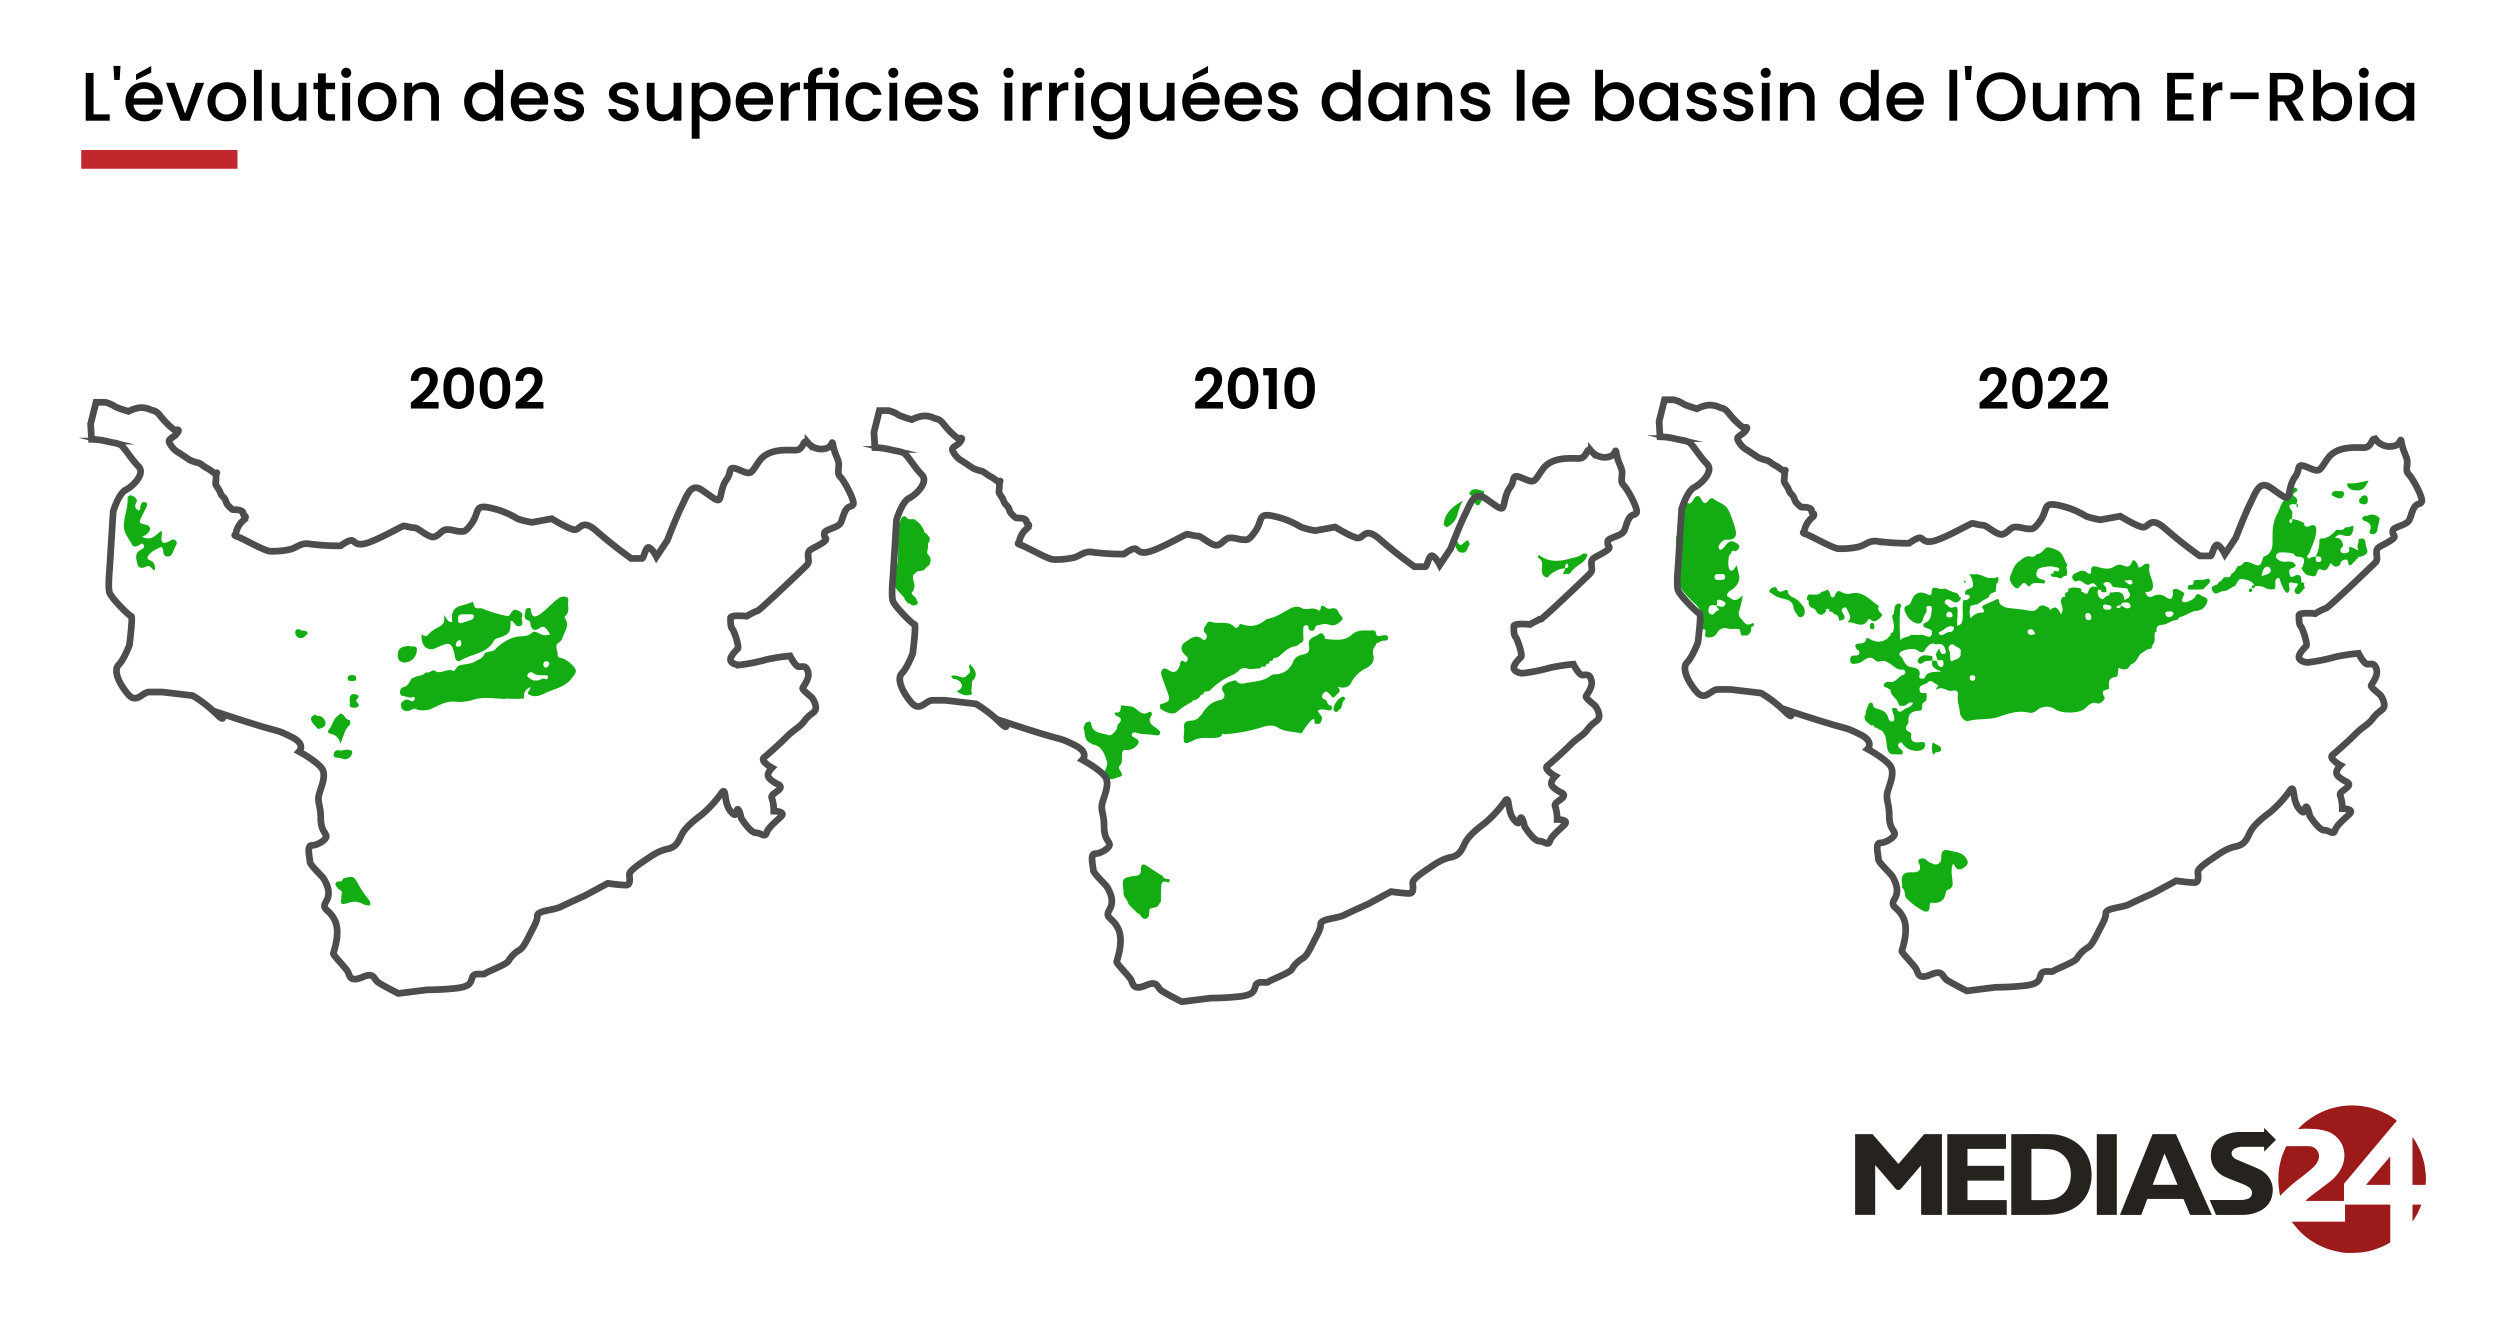 <?xml version="1.0" encoding="UTF-8"?> <svg xmlns="http://www.w3.org/2000/svg" id="Layer_1" data-name="Layer 1" viewBox="0 0 800 425"><defs><style>.cls-1{fill:#13ad13;}.cls-2,.cls-3{fill:none;stroke-miterlimit:10;}.cls-2{stroke:#4d4d4d;stroke-width:2.153px;}.cls-3{stroke:#c1272d;stroke-width:6px;}.cls-4{fill:#9c1a19;}.cls-5{fill:#26231e;}</style></defs><path class="cls-1" d="M615.548,200.486c-.207-.62-.075-.966.615-1.251,2.005-.828,1.765-2.783,2.04-4.446.092-.557-.289-.855-.848-.905-.589-.052-1.003.233-.871.795.313,1.336-.832,2.141-1.067,3.271-.411,1.971-1.778,1.811-3.071,1.122a6.197,6.197,0,0,1-2.647-3.133c-.408-.942-.559-1.842.776-2.255.736-.228.987-.858,1.258-1.576.937-2.476,2.727-3.089,5.095-1.901.535.268,1.265.376,1.266-.42.001-2.295,1.177-1.858,2.601-1.335a4.178,4.178,0,0,0,1.638-.12c1.313.45,2.494,1.274,3.924,1.409.086.169.172.336.258.502l.023.04.466.27c-.096.312-.092.558.345.515l.134.484c-.798,1.377-1.753,1.629-3.091.612-.545-.414-1.503-.584-1.929.103-.526.847.497,1.136.945,1.624a1.265,1.265,0,0,0,1.649.421c1.158-.516,1.406.314,1.394,1.181-.021,1.546-.138,3.091-.22,4.723a1.805,1.805,0,0,0,1.714-1.664c.453-2.166-.271-4.368.377-6.497l1.125-.108.15.063-.076-.111c.461-.272.996-.638.782-1.188-.247-.634-1.09-.233-1.569-.579.123-.515.069-1.139.613-1.433.866-.469,2.309-.333,1.995-1.969a5.142,5.142,0,0,0-1.16-2.876.418.418,0,0,1,.42-.073l1.524-.027c1.928-.187,3.444,1.624,5.434,1.124.64.53,1.116-.317,1.708-.207a1.56,1.56,0,0,1-.388,2.101c-.084.848-.172,1.701-.259,2.554-.91.362-1.929.586-2.21,1.744a.535.535,0,0,0-.262.249,15.426,15.426,0,0,0-3.427,2.152l-.964.018c-.3.48-1.489-.114-1.243,1.026a4.969,4.969,0,0,0,.13,3.311,4.65,4.65,0,0,1,3.142-1.797c.959.112,1.509-.211.83-1.136-.368-.502-.476-.885.005-1.136,1.431-.745,2.958-1.272,4.394-2.05.819-.443.542,1.266,1.145,1.691a5.218,5.218,0,0,0,2.06,1.088c2.41.329,4.846.439,7.238.966a2.487,2.487,0,0,0,2.604-.796c1.22-1.71,2.412-.615,3.651-.168.273.098-.118,1.026.582.478,1.854-1.451,2.422.274,3.233,1.568,1.111-1.641.035-2.908-.134-4.218.264-.433.212-1.066.814-1.281.647.088.812-.162.509-.735.106-.237.212-.474.318-.708.767-.048.946-.494.787-1.168a5.218,5.218,0,0,1,4.279.082c-.046.398-.399.935.423.944.751.564,1.379,1.088,1.824-.387.406-1.346,1.483-1.652,2.773-1.089.553.201.354.611.226.949a2.289,2.289,0,0,0,1.006,2.663c.731.56,1.192-.68,1.879-.922.777.057.798-.587.992-1.07,1.441.067,3.04-.723,4.216.777l-.099.127.219.164.177.617c-.044.471.054.866.608.502.696-.459,1.606-.862,1.133-2.006l-.492-.634a.714.714,0,0,0-.663-.892l-4.182-.398.041-.158-.157-.02c-.088-.135-.177-.269-.263-.403a1.615,1.615,0,0,0-2.276-.826c-1.115.735.629,1.086.518,1.815a5.339,5.339,0,0,0,.064,1.14,1.976,1.976,0,0,1-1.72-.094c.095-.308.177-.605-.338-.41-.285-.316-.909-.291-.903-.898-.569-1.065-1.192-1.873-2.548-.941-.376.259-.882.006-1.331-.23-.844-.445-1.478-1.483-2.767-.801-.374.198-1.208-.391-1.343-1.087a1.258,1.258,0,0,1,.769-1.348c1.315-.704,2.607-1.576,4.092-.284.452.393,1.259.503,1.173-.337-.254-2.471,1.667-1.683,2.502-1.453,1.895.52,3.557.806,5.305-.446a2.65,2.65,0,0,1,2.282-.199c1.448.719,2.344.65,2.938-.982.351-.965.987-.626,1.393-.04a9.981,9.981,0,0,1,.778,1.731c.934.083,1.319-.79,2.023-1.058.861-.328,1.637-.15,1.45.768-.382,1.881.649,3.384.988,5.062.449,2.222-.18,3.097-2.301,3.094.402,1.426,1.225,1.999,2.615,1.26a3.757,3.757,0,0,1,4.002.399c1.654,1.129,2.004.376,2.225-1.07.086-.561-.403-1.457.51-1.572,1.051-.132,1.948.579,2.805,1.108.593.366.222.845-.063,1.389-.801,1.528-.12,1.999,1.408,1.636,1.046-.544,2.319-.819,2.68-2.201.25-.115.501-.229.748-.343a2.874,2.874,0,0,1,.829.411c.723.738,2.763.615,1.984,2.295a3.839,3.839,0,0,1-3.464,2.721c-1.64.169-3.487,1.654-5.455,2.054-.081.177-.162.354-.243.53l-.186.038-.049.186c-.168.055-.335.109-.499.162-1.745.077-2.999,1.619-4.893,1.52a1.488,1.488,0,0,0-1.294,2.07c-.175.093-.349.186-.52.276-.542,1.211.391,2.706-.721,3.812q-.249.73-.496,1.459a3.31,3.31,0,0,0-2.027.729q-.425.275-.847.55c-.198.122-.399.244-.6.366q-.256.344-.512.688l.085-.041q-.468.751-.934,1.502l-.097.11c-.272.269-.545.538-.814.806-1,.138-1.229,1.129-1.853,1.685a2.894,2.894,0,0,1-2.421-.122c-.063-.037-.128-.101-.198-.106a.257.257,0,0,0-.201.084c-.589.884.118,2.665-1.078,2.821-2.702.351-1.963,2.191-2.05,3.748-.958.547-2.882.253-1.502,2.548.603,1.001-1.511,2.406-2.158,2.166-2.334-.866-3.165,1.147-4.522,1.966-2.117,1.278-7.396,1.291-9.283-.271a4.944,4.944,0,0,0-5.467.354,2.988,2.988,0,0,1-3.018.812c-3.351-.662-6.267.345-9.453,1.44-2.941,1.011-6.425.391-9.646,1.33-1.025.299-2.58-1.306-2.692-2.815-.135-1.804-.912-3.518-.646-5.363.199-1.377-.411-1.824-1.766-1.536-1.739.371-3.281-1.738-5.049-.274-.395-.785,1.344-1.408.117-1.735-.94-.251-1.748-1.852-2.904-.653-.866.898-3.071.587-2.583,2.69.288,1.241,1.533.38,2.21.831-.029.072-.09.15-.079.216a3.116,3.116,0,0,0,.134.428c-.071.93-.021,1.92-1.144,2.326-.796.691.339,2.53-1.35,2.584-2.45.078-3.585,1.11-3.388,3.613.034.433-.446.908-.688,1.363a1.17,1.17,0,0,0,.582,1.573c.404.21,1.083.622,1.046.842-.52,3.069,1.409,2.793,3.379,2.616.546-.049,1.162.239,1.061.968a2.05,2.05,0,0,1-1.41,1.705,5.556,5.556,0,0,1-5.853-2.155c-.246-.401-.378-.552-.805-.348a.939.939,0,0,0-.33,1.544c.49.702,1.754,1.022.957,2.259q-.681-.018-1.365-.031c-.393-.013-.785-.025-1.174-.04a1.827,1.827,0,0,1-2.084-1.571c-.538-1.881-.153-4.046-1.582-5.667l-.379-.446.003.005c-.853.014-1.324-1.063-2.266-.795l.04.059c.056-.843-.422-.957-1.097-.804l-1.752-1.444q-.215-.657-.431-1.314a2.005,2.005,0,0,0,.458-1.653c.243-.583.494-1.164.728-1.751.172-.431.217-.976.777-1.092.865-.178.776.591.954,1.056.188.491.49.642,1.018.783,1.677.45,3.305,1.012,3.789,3.055.127.535.569,1.286,1.323,1.075.803-.224.529-1.067.508-1.637-.019-.505-.451-1.001-.449-1.499.002-.35-.67-.9.13-1.112.353-.093,1.036-.116,1.094.025.896,2.182,1.901.56,2.874.127.912-.406,1.939-.646,2.392-1.84-1.377-.639-2.049,1.111-3.316.968-.661-.075-1.133.175-1.334-.727-.374-1.678-2.472-2.374-2.54-4.299-.008-.223-.613-.418-.934-.637-.433-.296-1.257-.291-1.209-.958.063-.875,1.226-1.174,1.591-1.083,2.257.558,2.995-1.833,4.708-2.246a.813.813,0,0,0,.526-.948.706.706,0,0,0-.797-.692c-1.607.156-2.594-.909-3.763-1.708-1.026-.7-2.154-1.417-3.524-.963a1.331,1.331,0,0,1-1.507-.35c-1.306-1.357-2.651-.773-3.777.13a4.741,4.741,0,0,1-2.583.993c-.841.098-1.614.082-1.609-1.112.004-.9.185-1.582,1.291-1.519,1.108.063,1.934-.151,1.5-1.566l-.023-.04c-.203-.081-.406-.163-.605-.243-.672-1.09-1.037-1.99.886-1.99,1.088,0,1.999-.414,2.091-1.72.177-.016.355-.032.529-.049,2.398,1.524,4.48,1.553,6.286.087q.227-.298.452-.595a.498.498,0,0,0,.454-.686.38.38,0,0,1,.154-.38c.902-.191.832-.889.936-1.596.208-1.419-.532-2.681-.528-4.052q.238-.244.475-.488l-.031.057q.194-1.223.387-2.445l.033-.069c.459-.589,1.007-1.155,1.777-.671.667.42-.07.966-.094,1.465a68.549,68.549,0,0,0,.07,10.062c.958-1.189,2.526-.795,3.487-1.753a18.241,18.241,0,0,0,3.255.063c1.139-.17,2.683,1.538,3.287-.143C618.861,201.03,616.434,201.353,615.548,200.486Zm63.195-6.768c.331.204.654.424.995.61a1.611,1.611,0,0,0,1.948.037c.136-.114.077-.578-.021-.831-.326-.842-1.082-.75-1.786-.739-.601.009-1.077.191-1.185.871-.549.103-1.242-.066-1.433.768C678.064,194.799,678.577,194.621,678.743,193.719Zm-60.387,17.539c.503.104,1.005.209,1.506.309.106.863.314,1.829,1.303,1.867.72.028.81-1.06.748-1.479-.17-1.146-1.147-.606-1.85-.586l-.627-2.018,1.054-1.87c.448.682.268,1.969,1.596,1.799a.667.667,0,0,0,.529-.899c-.276-.952-.42-2.074-1.679-2.279a5.791,5.791,0,0,0-1.389.106c-1.487-.726-2.29.171-3.151,1.204-.627.752-.898,2.082-2.65.792-1.207-.889-3.363-.512-5.042.143-.679.265-1.21,1.053-.692,1.446,1.335,1.014,1.214,3.197,3.435,3.67.769.164,3.554.192,2.725,2.941-.261.867,1.57.977,1.736.528.859-2.316,2.91-1.726,5.342-2.087-2.348-.764-3.481-1.698-2.848-3.643Zm9.022-2.333c.484-1.64-1.156-1.677-1.94-2.404a.949.949,0,0,0-1.452-.024c-.836.777-.198,1.572-.018,2.386a11.544,11.544,0,0,1,.104,1.873c.022.419.35,1.002.595.821C625.67,210.836,627.64,211.049,627.377,208.925Zm-2.116-7.88a.614.614,0,0,0-.569-.624c-1.706-.27-2.593,1.306-3.975,1.775-.305.104-.455.611-.189.774,1.102.677,1.87-.341,2.789-.641.367-.12.798-.047,1.16-.174C624.965,201.985,625.123,201.504,625.261,201.045Zm50.414-6.774c-.382-.823-1.299-.61-1.977-.802-.579-.164-.793.432-.667.905.241.908,1.04.753,1.713.723C675.206,195.077,675.693,194.994,675.675,194.272Zm-24.362,8.586c-.502-.892-.79-1.836-2.029-1.37a.71.71,0,0,0-.404.958C649.442,203.597,650.326,203.138,651.313,202.858Zm44.255-6.508c-.274-.76-.922-.718-1.521-.68-.493.031-1.286-.054-1.114.724a1.251,1.251,0,0,0,1.283,1.106A1.826,1.826,0,0,0,695.568,196.349Zm-27.179,2.088a.737.737,0,0,0,.833-.864c-.033-.773-.346-1.399-1.213-1.395-.6.002-.661.545-.669,1.025C667.327,197.916,667.595,198.403,668.389,198.437Zm-44.729-2.683a.99.99,0,0,0-.856.967c-.038.809.583.826,1.141.827.5.001,1.001-.131.841-.795C624.653,196.208,624.39,195.703,623.659,195.754Zm7.38,20.326a.753.753,0,0,0-.732.818c.014.509.205.893.78.928.672.041.988-.326.997-.96C632.091,216.277,631.7,216.095,631.039,216.081Zm48.611-30.299c1.062.696,1.471,1.488,2.454,1.167a.839.839,0,0,0,.304-.762C681.861,185.098,680.981,185.843,679.649,185.781Z"></path><path class="cls-1" d="M395.464,217.695a2.29,2.29,0,0,0,2.47,1.013c2.946-.665,6.135-.479,8.705-2.496a2.306,2.306,0,0,1,1.314-.441,6.07,6.07,0,0,0,5.8-3.957,3.772,3.772,0,0,1,2.946-2.291c1.986-.342,2.512-1.207,2.162-3.058-.479-2.533,2.036-2.565,3.276-3.598.733-.61,1.444.08,1.813.879-.111.346-.027.689.336.726,2.838.287,6.08.707,8.135-1.247,2.148-2.042,4.311-1.297,6.529-1.507.55-.052,1.245.034,1.32.704.172,1.534.976,1.09,1.994.952.711-.096,2.404-.542,1.759,1.418-.172.071-.343.141-.511.21a3.298,3.298,0,0,0-2.413.668c-.196.048-.392.097-.585.146l-.05.043c-.055.175-.11.35-.163.522-.076.029-.154.061-.231.093l.105.12c-.114.131-.227.262-.34.391-.066-.009-.133-.015-.2-.022l.147.07a3.529,3.529,0,0,0-.327,2.545c.524,2.118-.654,3.376-2.205,4.218a10.309,10.309,0,0,0-4.897,4.742c-.666,1.416-2.427,1.881-4.388,1.164,1.646,1.633.05,2.128-.585,2.953-.927,1.204-1.307.024-1.783-.416-.639-.59-1.199-1.458-2.07-.407-.746.901-.737,1.564.592,2.095.702.281.458,1.808,1.775,1.845.316.009.392.63.261,1.037-.193.599-.652.547-1.143.474-1.069-.159-2.147-.556-3.264.048.095,1.172,1.795,1.735,1.169,3.15-.223.505-.303,1.089-1.007,1.148-.478.041-1.288.025-1.258-.343.151-1.817-.75-1.067-1.279-.51a23.013,23.013,0,0,0-2.28,2.972c-.267.395-.435,1.027-.947.896-2.383-.611-5.018-.384-7.151-1.76-2.04-1.315-4.203-.475-5.867.07a53.133,53.133,0,0,1-11.323,2.031c-.41-.284-.729-.315-.807.3-.141.145-.282.29-.421.432-2.7,1.101-5.616-.326-8.467,1.112-3.369,1.7-3.552,1.331-3.2-2.517a5.038,5.038,0,0,0,.007-1.184c-.244-1.645.263-2.401,2.101-2.515a3.544,3.544,0,0,0,2.962-1.474c.151-.125.302-.251.45-.374,1.45-2.349,3.152-4.279,6.139-4.775a1.548,1.548,0,0,0,.913-2.473c-1.141-1.776.214-2.417,1.298-3.045A11.291,11.291,0,0,1,395.464,217.695Z"></path><path class="cls-1" d="M137.376,215.096c.586-.189,1.191-.884,1.754-.473,1.949,1.424,3.858-.995,5.889.062.612.319.828-1.391,2.052-1.753,1.639-.485,3.423-.353,4.981-1.274,1.079-.638,2.321-.94,2.9-2.239.325-.729,1.086-.82,1.803-.945a2.849,2.849,0,0,0,1.526-.49c2.015-2.209,5.164-4.161,8.002-4.345,1.486-.097,2.834-.057,3.958-1.221a1.336,1.336,0,0,1,1.56-.049c2.361,1.085,2.366,1.075,4.266.652-.309-.45-.69-1.1-1.164-1.674-.65-.788-1.185-1.117-2.313-.305-1.532,1.103-2.602.436-2.877-1.477-.072-.505-.096-.864-.688-1.044-1.889-.574-.889-2.035-.872-3.158.008-.532.578-.819,1.023-.84.771-.036.68.619.781,1.169.332,1.804,1.184,1.939,2.703.927,2.305-1.535,3.993-3.758,6.281-5.292a2.573,2.573,0,0,1,2.256-.264c.859.232.663,1.01.602,1.589-.159,1.506.611,3.207-.894,4.457-.149.123-.276.529-.194.635,1.472,1.921.439,3.612-.345,5.406-.403.922-.485,1.843-1.543,2.473-1.546.921-.317,2.426-.399,3.671-.075,1.132.723,1.152,1.518,1.37a8.426,8.426,0,0,1,3.956,3.099c1.006,1.193-.269,2.386-1.037,3.406-2.073,2.75-5.414,3.214-8.261,4.581-1.866.896-3.666,1.636-5.62.311-.264-.806.814-1.209.691-2.21-1.634.843-2.263,1.972-1.915,3.623a27.451,27.451,0,0,1-5.621.057l-.04-.153-.073.152c-.207.039-.414.077-.617.115-3.248-.107-6.561-.731-9.724.192a13.993,13.993,0,0,1-5.784.726c-3.295-.435-5.822,1.472-8.626,2.553a9.342,9.342,0,0,1-3.594.033c-1.311-1.038-2.343.628-3.637.375-.883-.173-1.418-.326-1.621-1.32-.173-.851-.246-1.294.673-1.875a1.841,1.841,0,0,1,2.316-.061.774.774,0,0,0,1.194-.334.878.878,0,0,0,.111-.66c-.253-.508-.698-.164-1.023-.092-.838.185-1.538-.276-2.305-.379-.8-.107-1.373-.321-1.376-1.261-.002-.786.207-1.429,1.05-1.638,1.498-.372,1.99-1.675,2.668-2.812.22-.062.441-.124.657-.183,1.034-.924,2.735-.374,3.627-1.626q.664-.084,1.328-.167l.064.168Zm34.226,2.62c.919.293,1.802-.861,2.759-.476.713.286.932-.086,1.006-.452.134-.662-.442-.71-.928-.71-1.315-.001-2.618.216-3.826-.717a1.137,1.137,0,0,0-1.775.516c-.313.864.407.972.902,1.349A2.142,2.142,0,0,0,171.602,217.715Zm2.27-4.829c.105.34.363.816.904.709a1.25,1.25,0,0,0,.965-1.204c.049-.652-.46-.793-.938-.775C174.143,211.64,173.841,212.072,173.871,212.886Z"></path><path class="cls-1" d="M371.237,225.41c3.273-.977,3.372-1.203,2.114-4.6-.571-1.543-1.169-3.079-1.639-4.653a1.996,1.996,0,0,1,.344-2.027c.545-.47,1.374-.046,1.882.283,1.851,1.201,2.768.501,3.54-1.308.222-.521-.002-2.573,1.802-1.219.275.206.624-.389.743-.763.209-.651-.274-1.069-.666-1.405-1.604-1.375-1.76-3.254.002-4.327,1.593-.969,3.306-2.68,5.447-.836a.732.732,0,0,0,1.062-.039,1.384,1.384,0,0,0-.058-1.76c-1.254-1.21-.269-2.045.278-3.06.68-1.263,1.609-.617,2.473-.473,2.241.372,4.768-.56,6.654,1.551.311.348,1.062.048,1.272-.634.1-.325.302-.542.682-.419,3.018.975,4.946.712,7.369-1.012.313-.223.603-.572.948-.64,2.665-.523,3.695-1.302,6.115-2.607,1.357-.732,2.935-1.982,4.975-.871,1.595.869,3.754-.64,5.433.82.19.165.512-.299.557-.615.18-1.264.783-1.166,1.572-.511a1.87,1.87,0,0,0,1.764.461c1.326-.392,2.061.153,2.552,1.357.337.824,1.747,1.652.927,2.391-.946.852-2.168,2.012-3.753,1.498a4.744,4.744,0,0,0-3.658.132c-.72-.189-.968.245-1.094.84-.083.171-.167.341-.25.51l-.192.028-.016.196c-.157.066-.315.131-.469.195-.548-.078-1.107-.139-1.176-.872-.06-.631-.324-1.074-1.044-.899-.697.169-.677.796-.681,1.327-.008,1.089.042,2.178.069,3.267-.062.226-.124.453-.186.676l-.2-.009.014.199q-.263.069-.526.139l-.016.015q-.662.517-1.321,1.032c-2.529.157-4.046,2.024-5.822,3.455-.187.086-.374.173-.558.257-.586-.012-1.127.05-1.223.796-.17.093-.34.186-.506.277-.568-.112-.64.186-.522.64-.154.078-.309.157-.46.234-.446-.122-.629.062-.582.508l-.437.423c-.561-.05-1.166-.214-1.449.518q-1.856.127-3.708.253a2.532,2.532,0,0,0-3.394.72c-.24.167-.481.335-.721.5l-.193-.001-.009.198c-.232.125-.465.251-.695.373a21.679,21.679,0,0,0-7.552,5.174c-.181.047-.362.094-.539.14-.548.073-1.272-.157-1.343.764-.139.088-.278.177-.414.264a.531.531,0,0,0-.615.463q-.201.252-.402.502l.072-.029q-.352.244-.703.487c-.497.45-1.387.2-1.715.956a22.932,22.932,0,0,0-4.683,3.093c-1.144,1.006-2.639.511-3.936-.059a12.245,12.245,0,0,1-1.553-.972Q371.229,226.057,371.237,225.41Z"></path><path class="cls-1" d="M555.75,180.904q.335,1.397.666,2.793c.696,1.771-.616,4.23-2.686,5.271a2.55,2.55,0,0,0-1.094,1.373c-.196.574.554.582.865.868,1.346,1.24,2.593,1.025,4.226-.785a41.614,41.614,0,0,1-1.15,4.999c-.701,1.871.796,2.655,1.605,3.757.775,1.057,1.797.671,2.753.178.434.327.362.709.121,1.107-.735-.048-.725.423-.651.939q-.202.682-.403,1.363c-.268-.043-.447.029-.434.343l-.421.262c-.653-.01-1.309-.018-1.966-.026-.131-.584-.262-1.168-.392-1.748-.096-.091-.194-.187-.291-.282-1.212-.174-2.427.077-3.665-.181a2.744,2.744,0,0,0-3.363,1.426,2.722,2.722,0,0,1-2.05,1.378c-.992.146-2.085.086-1.721-1.365.327-1.304-.31-1.283-1.2-1.153a2.671,2.671,0,0,1-.061-1.845c.366-2.583-.125-4.862-2.293-6.579a20.487,20.487,0,0,1-1.505-1.512c-3.394-3.326-5.425-6.867-3.612-11.98.522-1.474,1.478-4.037-.644-5.693q-.008-1.023-.017-2.044a19.961,19.961,0,0,0,2.019-7.376c.03-1.324-.035-2.727,1.342-3.564,1.149.637,1.646.001,2.179-.952.727-1.3,1.707-1.7,2.541-.071.695,1.358,1.367,1.643,2.328.264.341-.489,1.028-.847,1.434-.527,1.574,1.242,3.855,1.705,4.812,3.526a34.264,34.264,0,0,1,2.329,6.409c.632,2.172-.372,3.353-2.627,3.226-1.444-.082-2.061.952-2.721,1.87a1.322,1.322,0,0,0,.268,1.269c.356.284.749-.083,1.147-.438,1.068-.956,1.681-2.969,3.797-1.873,1.639.849,1.93,1.76.227,2.848-.615-.022-1.506-.571-1.434.741a.559.559,0,0,1-.35.195c-.76.798-.835,4.496-.058,5.096a.797.797,0,0,0,1.204-.217C555.125,181.768,555.435,181.334,555.75,180.904Zm-6.484,12.835c-.945.048-2.181-.548-2.513.947-.147.662-.183,1.455.648,1.847,1.167.551,1.317-.942,2.275-1.165,1.084-.252-.549-.952-.354-1.601,1.013.342,2.253.891,2.767-.413.28-.711-.91-1.157-1.584-1.352C548.646,191.461,549.898,193.3,549.265,193.738Zm1.098-8.126c.754-.1,1.778.07,1.68-1.111-.085-1.018-1.04-.761-1.688-.762-.738,0-1.78-.169-1.674,1.045C548.768,185.774,549.709,185.515,550.364,185.612Z"></path><path class="cls-1" d="M724.924,177.934c1.839-.941,2.3-2.469,2.295-4.466-.008-3.062-.184-5.981,1.508-9.068.978-1.783,1.1-3.909,3.251-5.047.737-.389.667-1.552,1.037-2.314.348-.716,1.2-1.34,1.919-.74.682.569-.118,1.068-.633,1.368-1.089.633-.12,1.187.186,1.412.963.706.624,1.472.337,2.289-1.722-.11-3.161-.049-1.416,2.149.163.205.106.584.151.883q-.069.876-.137,1.752c-.579-.105-.857.125-.791.722.039.355.356.644.577.455a.895.895,0,0,0,.164-1.219,8.877,8.877,0,0,1,3.966,1.293c-.039,1.571,1.219,1.16,1.817.901,1.912-.829,2.127.526,2.05,1.651-.171,2.494-1.35,4.749-2.236,7.046-.176.457-.972.845-.55,1.457.441.639.956-.118,1.449-.195.383-.06.76-.158,1.139-.239.227.651-.371,1.734.921,1.823a.757.757,0,0,0,.888-.852c-.049-1.287-1.139-.756-1.79-.99a9.522,9.522,0,0,0,1.168-4.57c.037-.595-.101-1.149.689-1.136,2.149.035,3.421-1.386,4.737-2.754a5.012,5.012,0,0,0,2.359-.181l-.016.015c.183-.227.366-.453.547-.678.873.239,1.599-.321,2.407-.446a.352.352,0,0,1,.205.318c-.257,2.877-.932,3.481-3.729,2.612-1.075-.334-1.35.19-2.332.887,2.077-.016,2.528,1.16,2.699,2.56-.311.642-1.253,1.14-.628,2.003.41.566,1.143.448,1.728.311,1.007-.236,1.073-.955.735-1.794,1.087-.381,1.8.654,3.161.906-.888-1.339.254-2.326-.041-3.466a2.489,2.489,0,0,1,1.704-.18l0,.185.185-.016c.505.919.317,1.974.797,3.014.692,1.5-.848,2.402-2.421,2.602-.459-.068-.581.165-.499.574l-.516.284-.012.01c-.106.168-.212.335-.317.501l-.132-.008.002.133q-.256.167-.511.334l-.017.021c-.084.161-.169.321-.253.48l-.143-.011,0,.143c-.19.093-.379.187-.566.279-1.002-.216-.164-2.092-1.595-1.837a1.594,1.594,0,0,0-1.525,1.691c-.205.095-.411.191-.613.283-1.131.733-1.782-.191-2.411-.877-.923,1.061-.938,2.977-3.1,2.065-1.775-.749-.798,2.655-2.836,2.11-.913-.244-1.887-.166-2.513-1.034-.37-.513-.708-1.048-1.06-1.573l.354-.309.178.057-.04-.17c.522-1.587,1.131-3.213-1.592-3.186a1.143,1.143,0,0,1-1.082-.715c-.343-.61-4.559-.885-5.128-.495-.609.418-.965,1.053-.603,1.587a2.986,2.986,0,0,0,2.422,1.203c1.344.069,2.906-.48,3.766,1.171-.226.712-.843.768-1.44,1.009-1.057.426-.512,1.495-.446,2.202.056.602.822.567,1.355.245,1.362-.824,2.298-.311,2.324,1.332.007.422-.131.799.5.739.164.069.329.138.49.207a1.536,1.536,0,0,0,.176,1.456c-.369.397-.762.774-1.101,1.196-.469.584-1.048,1.13-1.751.627-.797-.571-.529-1.292.058-1.985.653-.771.805-1.441-.61-1.314-2.649-.919-1.482.999-1.508,2.03-.538,1.863-1.312.856-1.809.056a18.541,18.541,0,0,1-1.193-2.795c-.163-.398-.072-1.063-.755-.955-.508.08-.733.578-.802,1.054-.132.909.329,2.35-.552,2.58a5.251,5.251,0,0,1-3.26-.745,4.443,4.443,0,0,0-2.685-.215,2.955,2.955,0,0,1-.272-.357c-.783-1.485-2.272-1.7-3.684-1.959-1.867-.343-1.657,1.972-2.94,2.415-1.121.478-2.011,1.438-3.37,1.447-1.148.008-2.42,1.817-3.406-.178-1.001-2.025,1.686-1.342,1.928-2.491.157-.174.313-.348.469-.52.346.088.532-.074.614-.397l.384-.52.121-.035-.004-.128c.181-.077.361-.154.539-.231.622-.107,1.389.323,1.83-.483.069-.217.138-.435.206-.65.988-.211,1.222-1.133,1.707-1.819.063-.159.126-.317.189-.474.856-.161,1.679-.377,2.036-1.313l.907-.133a6.159,6.159,0,0,1,1.349.283c2.947,1.349,3.126,1.273,4.01-1.92Zm-1.234,6.412a14.544,14.544,0,0,0,2.404-.865,1.163,1.163,0,0,0-.742-2.143C724.169,181.592,724.031,183.161,723.69,184.346Z"></path><path class="cls-1" d="M154.597,194.863a42.971,42.971,0,0,0,7.658,2.257c.739.183.978-.591,1.35-1.103.507-.697,1.032-1.214,2.136-.657.983.496,1.733.977,1.288,2.069-.396.971.906,2.362-.596,2.902-1.417.51-1.75-1.216-2.709-1.704-.132.104-.337.191-.336.277.013,3.497-.36,4.085-3.737,5.183-.625.203-1.275.338-1.562.89-2.239,4.308-7.139,4.163-10.639,6.354-.677.423-1.592.358-1.832-1.005-1.031-5.842-2.284-4.616-6.764-2.684-2.831.6-4.138-1.563-3.944-4.643,1.512.809,1.496.795,2.66-.515a7.93,7.93,0,0,1,1.119-.858c1.543-1.201,4.33-1.399,3.252-4.787,1.184.836,1.136,2.419,2.787,2.193-.43-2.584.099-4.639,3.052-5.288a33.747,33.747,0,0,0,3.563-1.19c.127.413.255.827.379,1.238C152.228,195.358,153.749,194.209,154.597,194.863Zm-5.404,1.719v.021a11.82,11.82,0,0,0-1.646.013c-1.125.16-.924,1.079-.949,1.834a.816.816,0,0,0,1.056.917A24.773,24.773,0,0,0,151.128,198.2a1.261,1.261,0,0,0,.525-.986c.005-.643-.598-.594-1.046-.625C150.138,196.558,149.665,196.582,149.194,196.582Zm-1.591,9.19c-.045-.376.018-.913-.507-.903-.758.015-1.024.685-1.192,1.288-.188.672.315.792.831.778C147.495,206.915,147.582,206.365,147.603,205.772Z"></path><path class="cls-1" d="M368.473,227.909c.043.311.24.733.107.915-1.873,2.572.638,3.378,1.908,4.586.411.391.949.564.744,1.229-.252.818-.954.743-1.569.622-2.007-.392-4.096-.136-6.072-.793a1.078,1.078,0,0,0-1.301.272.759.759,0,0,0,.282,1.036c.838.618,2.461,1.058,1.538,2.369a4.261,4.261,0,0,1-3.481,1.877c-1.587-.188-1.522.564-1.594,1.539-.09,1.216.34,2.539-.823,3.532-.162.138-.145.623-.054.895.308.922,1.8,2.244.044,2.609-1.311.273-3.599,1.952-4.478-.967-.034-.112-.256-.166-.39-.247.344-1.228,1.256-2.646.92-3.646-.794-2.367-1.569-5.07-4.743-5.547-.195-.029-.33-.362-.535-.438-2.329-.858-1.541-3.183-2.273-4.787.258-.647.305-1.431,1.004-1.808.508-.274,1.367-.375,1.429.198.379,3.458,3.475,3.165,5.596,3.886.927.315,2.203-1.034,2.727-2.265.172-.403-.05-.953.401-1.286,1.102-1.032,1.197-1.967-.397-2.516-.838-.288-.857-1.29-.525-1.223,2.237.454,1.269-1.683,2.058-2.32,1.325.497,2.863.048,4.103.917,1.423.998,2.653,2.729,4.732,1.194.113-.084.439.12.665.19Z"></path><path class="cls-1" d="M285.736,185.602c1.561-3.443,1.704-7.096,1.634-10.79-.051-2.667-.407-5.368.643-7.944.283-.694.358-1.605,1.406-1.667.181.049.365.097.547.146.51,1.076,1.476.771,2.342.772l.586.12c.021.073.021.183.07.214a6.913,6.913,0,0,1,2.905,3.944q.34.226.679.449.509.659,1.021,1.321c-.058.401-.117.802-.174,1.2-.581.389-.38.995-.42,1.534q-.102.714-.204,1.425c-.333.752.213,1.156.641,1.606a2.641,2.641,0,0,1-.219,3.045l-.074.029c-.316.27-.631.54-.943.809-.648,1.416-2.606.352-3.281,1.726-.82.22-.725.806-.695,1.475.065,1.464,1.101,2.854-.306,4.441-.764.863,1.49,1.411,1.41,2.637l.024.059c.134.154.267.307.399.459-.07,1.123-.873,1.132-1.695,1.111l-.202.013-.18-.086c-.087-.43-.407-.48-.766-.468l-.582-.379.04.038q-.455-.543-.909-1.083c-.002-.401-.053-.775-.549-.866-.144-.209-.287-.418-.43-.625a.161.161,0,0,0-.141-.216c-.148-.123-.295-.246-.441-.368l-.009-.147-.15-.018C286.732,188.378,285.76,187.229,285.736,185.602Z"></path><path class="cls-1" d="M609.793,287.15c-.258-1.091-.174-2.307-1.149-3.135a6.062,6.062,0,0,0,.031-1.173c-.395-2.382.101-3.786,3.011-3.705,1.499.041,3.614-.061,2.349-2.98-.666-1.537.915-1.585,2.091-1.319a4.07,4.07,0,0,0,1.982,1.375c1.833,1.09,3.076-.178,3.072-1.533-.009-2.755.903-3.013,3.291-2.361,1.624.443,3.189.387,4.444,1.954,1.181,1.474.937,2.317-.356,3.3-1.399,1.062-2.459.823-3.202-.783-.056-.12-.207-.196-.401-.371-.819,1.944-.276,3.889-.127,5.769.088,1.111-.051,1.808-1.044,2.318-.411.211-1.046.516-1.085.837-.326,2.745-1.82,3.84-4.521,3.53-.621-.071-.642.493-.661,1.006-.089,2.355-1.207,2.095-2.814,1.206A20.759,20.759,0,0,1,609.793,287.15Z"></path><path class="cls-1" d="M361.063,289.272c-.173-1.3-1.482-2.087-1.551-3.434a2.385,2.385,0,0,0,.036-.47c-.536-4.444-.544-4.496,4.016-5.132,1.297-.181,1.509-.876,1.518-1.915.019-2.117.919-1.987,2.332-.984,1.524,1.082,3.139,2.037,4.712,3.048a1.221,1.221,0,0,0,1.04.834c.485.094,1.317-.088,1.093.792-.179.706-.766.201-1.181.135-1.27-.202-1.452.632-1.482,1.578-.049,1.576-.075,3.154-.11,4.73q-.246.394-.49.786c-.126.18-.253.361-.38.542q-.151.202-.302.403l-.043.011c-.773.201-1.546.402-2.312.598-.453,1.173.293,3.013-1.806,3.292a3.899,3.899,0,0,1-1.474-1.524c-.247-.132-.496-.266-.746-.4l-2.491-2.427.08.039Z"></path><path class="cls-1" d="M582.885,189.427c.61-.242,1.333-.225,1.802-.784.687.354.826.976,1.017,1.676.212.776.768,1.347,1.486.288.298-1.208.932-1.884,2.171-1.103a3.884,3.884,0,0,0,2.971.407c4.058-.906,6.168,2.31,8.98,4.042-1.219,1.554,1.67,2.498.836,3.245-.801.717-2.069,2.593-3.781.935a.635.635,0,0,0-.579.148c-1.776,3.393-4.486.29-6.641.967,1.226-1.518,1.204-1.508.132-3.813-.277-.595-.498-1.3-1.261-.963-.773.342-.804,1.025-.307,1.75,1.02,1.485.609,2.289-1.202,2.356-.153-1.058-.353-2.075-1.759-2.059-.13-.606-.445-.926-1.105-.702-.106-.148-.213-.296-.317-.441.141-.415-.13-.555-.447-.549-.401.009-.744.148-.522.678q-.32.436-.639.871c-.281-.133-.381-.046-.302.253l-.206.091s-.226-.011-.221-.011c-.181-.009-.367-.017-.553-.026-1.05-.227-1.235-1.306-1.892-1.92l-.036.008c-.171-.034-.343-.068-.511-.102.036-.333-.093-.296-.282-.125a2.334,2.334,0,0,1-.982-1.667c.108-.49.019-.867-.565-.951a2.246,2.246,0,0,1,.581-1.663C580.149,190.091,581.724,190.78,582.885,189.427Z"></path><path class="cls-1" d="M657.531,181.491c-1.092-.557-5.02-.048-5.497.847-.848,1.591-.341,2.697,1.469,3.12.452.105,1.03.168.87.838-.166.695-.708.309-1.14.327-1.212.05-2.553-.487-3.543.727-.448.549-.778.211-1.1-.209-.447-.585-1.051-.837-1.581-.2-.62.745-1.38,1.875-2.222,1.086-.948-.889-2.071-2.3-1.475-3.724.701-1.674,1.153-3.548,2.871-4.736,1.163-.804,2.037-1.893,3.703-1.446a1.524,1.524,0,0,0,1.826-.774c1.421-.091,2.133-1.206,3.009-2.086.253-.037.505-.075.752-.112a9.528,9.528,0,0,1,3.019,1.036c2.012,1.141,1.926,3.16,3.098,4.527-.859,1.135.556,2.599-.536,3.697-.432-.241-.724.009-1.008.288a1.163,1.163,0,0,1-1.735-.039c-.753-.145-1.73.305-2.139-.787.12-.122.24-.244.359-.364.606.141.725-.136.558-.655.17-.077.34-.154.506-.23.495.192,1.255.391,1.336-.182C659.051,181.599,658.207,181.523,657.531,181.491Z"></path><path class="cls-1" d="M506.63,177.09c.455.052.911.104,1.364.158-.215,1.881-1.643,2.832-3.021,3.72a10.719,10.719,0,0,0-2.698,2.673q-1.07.027-2.143.055.399-.926.796-1.854c1.156-.185,1.085-.777.528-1.598-.542.483-.862.962-.473,1.643-1.871-.067-3.354.947-4.819,1.872-.452.285-.545,1.212-1.362.996a1.968,1.968,0,0,1-1.374-1.753c-.304-1.553.898-3.566-1.356-4.554a2.502,2.502,0,0,1,.219-.614c.149-.272.323-.187.544-.024,2.977,2.19,6.319,1.85,9.523.96C503.777,178.377,505.421,178.174,506.63,177.09Z"></path><path class="cls-1" d="M118.438,289.693a4.078,4.078,0,0,1-2.472-.48,5.184,5.184,0,0,0-4.319-.314c-2.562.696-2.705.685-2.394-2.046.034-.301.059-.603.088-.904.267-1.059-.809-1.141-1.236-1.696-.684-.89-1.484-1.798.381-2.249.846.305,1.036-.375,1.332-.898,3.386-.912,3.352-.866,5.223,2.514a39.288,39.288,0,0,0,3.01,4.343A1.881,1.881,0,0,1,118.438,289.693Z"></path><path class="cls-1" d="M306.053,221.183c1.13-.296,2.021-1.292,1.704-2.15a2.887,2.887,0,0,0-2.781-1.769c-.207-.299-.416-.598-.625-.895,1.571-.804,2.994.801,4.546.279.294-.317.587-.633.875-.946,1.598-.7-.37-2.148.682-3.181,1.365,1.702,2.812,3.178.806,5.304-.268.284-.196.889-.281,1.346q-.013.464-.026.928a2.938,2.938,0,0,0,.19,2.003C309.222,223.037,307.625,222.178,306.053,221.183Z"></path><path class="cls-1" d="M130.808,206.641c.838.625,2.725-.565,2.591,1.542a4.072,4.072,0,0,1-3.995,3.82c-1.633-.092-2.215-1.108-2.101-2.732C127.468,206.942,129.203,206.952,130.808,206.641Z"></path><path class="cls-1" d="M108.84,237.998a3.515,3.515,0,0,0-2.756-3.096c-1.134-.316-1.517-.565-.636-1.681,1.042-1.321,1.167-3.261,2.784-4.237.256-.154.444-.599.666-.601,1.37-.01,1.442,1.895,2.897,2.003.36.027.423,1.372.018,1.704C110.134,233.465,110.153,235.639,108.84,237.998Z"></path><path class="cls-1" d="M572.074,188.881c-.029,2.165,2.306,2.201,3.431,3.393,1.044,1.105,2.149,2.058,1.989,3.734a1.452,1.452,0,0,1-1.002,1.448c-.811.238-1.145-.333-1.471-.87a5.521,5.521,0,0,1-1.095-2.051c-.185-2.424-2.292-2.734-3.785-3.046a9.913,9.913,0,0,1-3.045-1.449c-.585-.334-1.253-.758-.677-1.415.491-.56,1.801-1.063,2.066-.43C569.492,190.597,570.829,188.382,572.074,188.881Z"></path><path class="cls-1" d="M468.32,160.038l-.107-.09a19.905,19.905,0,0,0-1.874,4.952,6.333,6.333,0,0,1-3.457,3.845c-.31-.273-.62-.542-.931-.814C462.273,163.847,465.245,161.902,468.32,160.038Z"></path><path class="cls-1" d="M761.549,165.902c-.287,1.292-.563,2.587-.865,3.875a1.418,1.418,0,0,1-1.781,1.133c-.987-.216-.578-.861-.371-1.596.341-1.212-.297-2.05-1.544-2.492-1.287-.456-1.497-1.133-.116-1.83.225.023.497.137.672.051A3.233,3.233,0,0,1,761.549,165.902Z"></path><path class="cls-1" d="M111.083,239.893c.639.088,1.846.051,1.603,1.015a2.389,2.389,0,0,1-2.47,2.043,20.679,20.679,0,0,0-2.034-.481c-.649-.015-1.56-.038-1.411-1.093.109-.765.811-1.5,1.421-1.317C109.21,240.366,110.05,239.9,111.083,239.893Z"></path><path class="cls-1" d="M470.359,174.208c-.962.825-.588,2.797-2.514,2.66-1.771-.126-1.842-1.838-2.536-2.946-.14-.224.042-.582.366-.772.335-.196.566-.217.727.182.774,1.911,1.575.72,2.415.047.267-.214.619-.647,1.002-.275A3.911,3.911,0,0,1,470.359,174.208Z"></path><path class="cls-1" d="M470.109,157.988c1.208-2.538,3.138-1.008,4.824-.856a7.071,7.071,0,0,1-1.163,3.734c-.22.428-.431.926-.979.827a.921.921,0,0,1-.801-1.005C472.225,159.156,470.851,158.803,470.109,157.988Z"></path><path class="cls-1" d="M111.918,224.59c-.086-1.509,0-2.739,1.795-2.41.631.115,1.564.428.682,1.388-.289.315-.582.549-.275.966.401.544,1.162,1.127.292,1.718a2.595,2.595,0,0,1-1.829.121C111.421,226.102,112.195,225.026,111.918,224.59Z"></path><path class="cls-1" d="M705.105,188.518q-.551.068-1.102.137-1.507.01-3.014.017c-.235-.019-.471-.036-.708-.054-.086-.148-.173-.297-.258-.442.212-.422.078-1.092.946-.998,1.033.112,1.031-.631.921-1.371.313-.075.625-.149.942-.224.859-.028,1.718-.015,2.567-.099.577-.057,1.239-.708,1.686.008.492.786-.278,1.257-.744,1.756-.159.171-.333.328-.5.491Z"></path><path class="cls-1" d="M98.498,202.724c-.814.669-1.37,1.736-2.578,1.419a1.756,1.756,0,0,1-1.414-2.088c.183-.853,1.077-.837,1.722-.436C96.942,202.062,98.201,201.462,98.498,202.724Z"></path><path class="cls-1" d="M101.73,233.264c-.503-.564-1.031-1.108-1.504-1.696-1.053-1.308-1.028-2.362.768-2.939.103.144.206.288.308.431l.042.075.055-.105a2.607,2.607,0,0,1,2.777,2.263C104.364,232.515,102.97,233.095,101.73,233.264Z"></path><path class="cls-1" d="M751.217,154.597c2.265.385,4.424-.367,6.749-.878-1.425,3.147-2.221,3.569-5.32,3.022-.155-.052-.314-.104-.469-.156.034-.296-.091-.307-.301-.167C751.4,155.904,750.867,155.41,751.217,154.597Z"></path><path class="cls-1" d="M430.491,223.817c-1.364.651-.635,2.53-1.901,3.275-.43.253-.644,1.012-1.337.655a1.192,1.192,0,0,1-.467-1.447,5.581,5.581,0,0,1,2.553-3.254C429.784,222.749,430.39,223.039,430.491,223.817Z"></path><path class="cls-1" d="M746.097,158.429c.425-2.149,2.184-.922,3.302-1.306.933.376.793,1.095.441,1.74-.415.76-1.219.675-1.883.479A11.603,11.603,0,0,1,746.097,158.429Z"></path><path class="cls-1" d="M755.134,159.409c.498.043.617-.22.528-.651,1.099-.39,2.033-.467,2.057,1.117.013.883-.27,1.571-1.3,1.513C755.142,161.316,754.55,160.724,755.134,159.409Z"></path><path class="cls-1" d="M112.627,216.02c.701.058,1.349.028,1.33.987-.018.951-.632.955-1.284.918-.592-.033-1.345.155-1.407-.812C111.197,216.038,111.993,216.088,112.627,216.02Z"></path><path class="cls-1" d="M618.51,237.55c.973.817,2.713,1.034,2.675,2.303-.037,1.227-1.981.271-2.519,1.805A5.888,5.888,0,0,1,618.51,237.55Z"></path><path class="cls-1" d="M599.806,200.365c.112.644-.135,1.061-.674,1.057-.526-.004-.759-.454-.764-.976-.005-.485.067-1.046.604-1.109C599.716,199.251,599.67,199.972,599.806,200.365Z"></path><path class="cls-1" d="M720.702,188.832c-.09.327-.175.614-.553.655-.449.049-.462-.274-.472-.57a.506.506,0,0,1,.51-.6C720.575,188.294,720.712,188.501,720.702,188.832Z"></path><path class="cls-1" d="M721.629,187.635c-.114.38-.3.714-.757.626a.554.554,0,0,1-.312-.445c.05-.444.372-.595.798-.538A2.939,2.939,0,0,0,721.629,187.635Z"></path><path class="cls-1" d="M735.329,162.381a.847.847,0,0,1-.487-.995q.25-.042.5-.085Q735.336,161.841,735.329,162.381Z"></path><path class="cls-1" d="M49.597,182.603c-1.129-.365-1.383-2.006-2.876-1.264-1.153.573-2.422.605-2.732-.804-.322-1.464-1.026-3.265.722-4.413.689-.452,1.785-.737,1.292-1.67-.59-1.115-1.379.07-2.041.286-.671.219-1.297.254-1.621-.339-1.004-1.837-2.594-3.695-2.689-5.608-.153-3.075,1.307-6.109,1.182-9.304a.97.97,0,0,1,1.296-.929c1.003.37,2.058,1.288,1.498,2.275-.797,1.407-.137,1.911.678,2.578.662-.214.539-.685.574-1.06.1-1.051.642-2.014,1.675-1.618.881.338.427,1.379.013,2.132-.442.802-.835,1.632-1.223,2.462-.971,2.074-.947,2.005,1.437,2.604a1.338,1.338,0,0,1,.974,2.103,4.044,4.044,0,0,1-1.053,1.085,7.538,7.538,0,0,1-1.214.619c2.777,1.512,4.276-.374,5.88-1.775.623.143.518.647.456.964-.51,2.6.124,3.631,2.718,2.036.579-.356,1.118-.521,1.65-.01.524.503.418,1.052.091,1.654-.385.709-.677,1.468-1.011,2.205-.306.674-.688,1.263-1.538,1.285-1.07.027-1.384-.671-1.481-1.565-.08-.736-.342-1.792-1.135-1.36-1.351.735-2.913,1.378-3.741,2.804-.532.917.355,1.231.983,1.524C49.74,180.142,49.524,181.403,49.597,182.603Z"></path><path class="cls-1" d="M628.609,186.51a1.943,1.943,0,0,1-.113-.567c.005-.063.349-.175.371-.144a2.451,2.451,0,0,1,.234.518Z"></path><path class="cls-1" d="M618.402,211.203c-.869.609-2.068-.081-2.881.723-.522.516-1.179.699-1.641.136-.582-.709.017-1.344.534-1.802,1.077-.954,2.394-.462,3.587-.361.811.069.258.887.354,1.36Z"></path><path class="cls-2" d="M29,135.672l1.733-6.931h2.888a9.759,9.759,0,0,1,2.888,1.155c.578.578,4.621,1.733,4.621,1.733a11.635,11.635,0,0,1,3.466-1.155,7.325,7.325,0,0,1,3.465.578c1.155.578,1.733,0,3.465,2.31a24.859,24.859,0,0,0,4.043,4.043c.578.578,2.31-.578,1.155,1.155s-3.465,1.733-2.31,3.466a6.96,6.96,0,0,0,2.888,2.888l3.465,2.31a13.425,13.425,0,0,0,2.599.866c.578,0,1.733,1.155,2.888,1.733s2.31,1.733,2.888,1.733,0-1.155,0,1.155-.578,1.733.578,3.465.578,1.733,1.733,2.888.578,1.733,1.733,2.888,1.155,1.155,1.733,1.155,2.888,0,2.888,1.155,1.733.578,0,2.31a7.271,7.271,0,0,0-2.31,4.043c0,.578-1.155.578.578,1.155s8.664,4.621,10.396,4.621a25.9,25.9,0,0,0,6.353-.578c2.31-.578,3.466-2.31,6.353-1.733a75.394,75.394,0,0,0,9.819.578s2.31-1.733,3.465-1.733,1.155,2.31,5.776.578,10.396-5.198,10.974-5.198,2.31.578,3.466.578,4.62,3.466,6.353,2.888,2.31-2.31,4.043-2.31,2.888.578,4.043.578,1.733.578,4.043-2.888.578-5.776,5.776-4.621a27.228,27.228,0,0,1,8.664,3.466,25.989,25.989,0,0,0,4.621,1.155l6.353-1.155s4.621,2.888,6.931,3.465,2.31-4.043,7.508.578a138.471,138.471,0,0,0,10.974,8.664h3.466c.578,0,1.155-4.043,2.31-3.466s2.31,2.888,2.31,2.888l3.466-5.198s2.888-7.508,4.621-10.974,2.888-7.508,6.353-5.198,5.198,4.043,5.776,2.888.578-4.043,2.31-6.353,0-4.621,4.043-2.888,3.465,1.155,6.353-2.888,8.664-3.465,11.552-3.465,2.31-4.043,4.043-2.31a5.54,5.54,0,0,0,5.776,1.733c2.31-.578,1.733-3.465,2.31-.578s1.733,4.043,1.733,5.776-.578,2.888.578,4.043,4.621,7.508,4.043,8.664-1.733,0-2.888,2.888-.578,3.466-3.465,4.621-2.888,1.155-2.888,2.31,1.733,1.155-1.155,2.888-4.043,1.733-4.043,3.465.578,2.31-.578,3.466-15.017,14.439-15.595,14.439a19.23,19.23,0,0,0-3.465,1.733s-5.198-.578-5.198.578,0,2.888.578,3.465,2.31,5.776,1.733,6.353-2.31,2.31-2.31,3.466,1.733,1.733,2.888,1.733a57.33,57.33,0,0,0,8.664-1.733A60.664,60.664,0,0,1,252.81,209.89s1.733,3.466,2.888,3.466,2.31-.578,2.888,1.733-1.733,4.621-1.733,5.198,2.31,2.31,2.888,2.888,1.733,2.888,1.155,4.043-1.733,1.155-3.466,3.465-2.888,2.31-5.776,5.198-6.931,6.353-6.931,6.353-1.155.578,0,1.733a9.971,9.971,0,0,0,2.31,1.733s-1.733,1.733-1.155,2.888,2.888,2.31,2.888,2.31,1.733.578.578,1.733-2.888,1.733-2.31,2.888a13.008,13.008,0,0,1,.578,4.043s4.043,0,2.31,1.733-4.043,3.466-4.621,5.198-1.733,0-3.465,0-4.621-4.621-4.621-4.621-.578-2.888-1.155-2.888,0,3.466-2.31.578-1.155-8.086-2.888-5.776a36.261,36.261,0,0,1-6.353,6.931c-2.31,1.733-5.198,4.043-6.353,6.353s-1.733,4.043-4.621,4.621-5.198,2.31-6.931,3.466-5.198,3.465-5.198,4.621.578,3.465-1.155,3.465-5.776-.578-5.776-.578l-7.508,4.043s-5.198,2.31-7.508,3.466-7.508,1.155-7.508,2.888-1.155,3.466-2.31,5.776-2.31,4.62-3.465,5.198a9.954,9.954,0,0,0-3.465,3.466c-.578,1.155-6.931,3.465-7.508,4.043s-3.465-.578-4.043,1.155-.578,2.888-4.621,3.466a86.008,86.008,0,0,1-9.819.578l-9.241,1.155s-4.621-2.31-6.353-3.466-1.155-3.465-5.198-1.733-4.043-.578-4.62-1.733-4.621-5.198-4.621-5.776,2.31-6.353.578-10.396-4.62-3.465-2.888-6.353,0-5.776-.578-6.931-4.621-4.621-4.621-5.776-1.155-5.198.578-5.198,4.621-1.733,4.621-2.888-1.733-1.733-1.733-5.776-1.155-5.198-.578-7.508,2.31-5.776,1.155-8.086-7.508-5.776-7.508-5.776,2.31-2.31-2.31-4.621-4.043-1.733-9.819-3.465-12.707-4.043-12.707-4.043,1.733,3.466-1.733,0a40.364,40.364,0,0,0-7.508-5.776l-9.819-1.155h-4.043c-2.31,0-4.043,4.043-6.931.578s-4.62-7.508-2.888-9.241,3.465-6.353,3.465-6.353,1.155-9.241.578-9.241-6.353-5.776-6.931-7.508,0-7.508,0-7.508L36.22,163.684s1.733-5.776,4.043-6.931,6.353-5.198,4.043-7.508-4.621-6.353-5.776-6.931-2.31-.578-4.621-1.155a21.637,21.637,0,0,0-4.621-.578Z"></path><path class="cls-2" d="M279.667,138.322l1.733-6.931h2.888a9.759,9.759,0,0,1,2.888,1.155c.578.578,4.621,1.733,4.621,1.733a11.635,11.635,0,0,1,3.466-1.155,7.325,7.325,0,0,1,3.465.578c1.155.578,1.733,0,3.465,2.31a24.859,24.859,0,0,0,4.043,4.043c.578.578,2.31-.578,1.155,1.155s-3.465,1.733-2.31,3.466a6.96,6.96,0,0,0,2.888,2.888l3.465,2.31a13.425,13.425,0,0,0,2.599.866c.578,0,1.733,1.155,2.888,1.733s2.31,1.733,2.888,1.733,0-1.155,0,1.155-.578,1.733.578,3.465.578,1.733,1.733,2.888.578,1.733,1.733,2.888,1.155,1.155,1.733,1.155,2.888,0,2.888,1.155,1.733.578,0,2.31a7.271,7.271,0,0,0-2.31,4.043c0,.578-1.155.578.578,1.155s8.664,4.621,10.396,4.621a25.9,25.9,0,0,0,6.353-.578c2.31-.578,3.466-2.31,6.353-1.733a75.394,75.394,0,0,0,9.819.578s2.31-1.733,3.465-1.733,1.155,2.31,5.776.578,10.396-5.198,10.974-5.198,2.31.578,3.466.578,4.62,3.466,6.353,2.888,2.31-2.31,4.043-2.31,2.888.578,4.043.578,1.733.578,4.043-2.888.578-5.776,5.776-4.621a27.228,27.228,0,0,1,8.664,3.466,25.989,25.989,0,0,0,4.621,1.155l6.353-1.155s4.621,2.888,6.931,3.465,2.31-4.043,7.508.578A138.471,138.471,0,0,0,452.65,181.351h3.466c.578,0,1.155-4.043,2.31-3.466s2.31,2.888,2.31,2.888l3.466-5.198s2.888-7.508,4.621-10.974,2.888-7.508,6.353-5.198,5.198,4.043,5.776,2.888.578-4.043,2.31-6.353,0-4.62,4.043-2.888,3.465,1.155,6.353-2.888,8.664-3.465,11.552-3.465,2.31-4.043,4.043-2.31a5.54,5.54,0,0,0,5.776,1.733c2.31-.578,1.733-3.465,2.31-.578s1.733,4.043,1.733,5.776-.578,2.888.578,4.043,4.621,7.508,4.043,8.664-1.733,0-2.888,2.888-.578,3.466-3.465,4.621-2.888,1.155-2.888,2.31,1.733,1.155-1.155,2.888-4.043,1.733-4.043,3.465.578,2.31-.578,3.466-15.017,14.439-15.595,14.439a19.23,19.23,0,0,0-3.465,1.733s-5.198-.578-5.198.578,0,2.888.578,3.465,2.31,5.776,1.733,6.353-2.31,2.31-2.31,3.466,1.733,1.733,2.888,1.733a57.33,57.33,0,0,0,8.664-1.733,60.664,60.664,0,0,1,7.508-1.155s1.733,3.465,2.888,3.465,2.31-.578,2.888,1.733-1.733,4.62-1.733,5.198,2.31,2.31,2.888,2.888,1.733,2.888,1.155,4.043-1.733,1.155-3.466,3.465-2.888,2.31-5.776,5.198-6.931,6.353-6.931,6.353-1.155.578,0,1.733a9.971,9.971,0,0,0,2.31,1.733s-1.733,1.733-1.155,2.888,2.888,2.31,2.888,2.31,1.733.578.578,1.733-2.888,1.733-2.31,2.888a13.008,13.008,0,0,1,.578,4.043s4.043,0,2.31,1.733-4.043,3.465-4.621,5.198-1.733,0-3.465,0-4.621-4.621-4.621-4.621-.578-2.888-1.155-2.888,0,3.466-2.31.578-1.155-8.086-2.888-5.776a36.261,36.261,0,0,1-6.353,6.931c-2.31,1.733-5.198,4.043-6.353,6.353s-1.733,4.043-4.621,4.621-5.198,2.31-6.931,3.466-5.198,3.465-5.198,4.62.578,3.466-1.155,3.466-5.776-.578-5.776-.578l-7.508,4.043s-5.198,2.31-7.508,3.466-7.508,1.155-7.508,2.888-1.155,3.466-2.31,5.776-2.31,4.62-3.465,5.198a9.954,9.954,0,0,0-3.465,3.466c-.578,1.155-6.931,3.465-7.508,4.043s-3.465-.578-4.043,1.155-.578,2.888-4.621,3.465a85.994,85.994,0,0,1-9.819.578l-9.241,1.155s-4.621-2.31-6.353-3.466-1.155-3.465-5.198-1.733-4.043-.578-4.62-1.733S357.35,308.417,357.35,307.84s2.31-6.353.578-10.396-4.62-3.465-2.888-6.353,0-5.776-.578-6.931-4.621-4.621-4.621-5.776-1.155-5.198.578-5.198,4.621-1.733,4.621-2.888-1.733-1.733-1.733-5.776-1.155-5.198-.578-7.508,2.31-5.776,1.155-8.086-7.508-5.776-7.508-5.776,2.31-2.31-2.31-4.621-4.043-1.733-9.819-3.465-12.707-4.043-12.707-4.043,1.733,3.466-1.733,0a40.364,40.364,0,0,0-7.508-5.776l-9.819-1.155h-4.043c-2.31,0-4.043,4.043-6.931.578s-4.62-7.508-2.888-9.241,3.465-6.353,3.465-6.353,1.155-9.241.578-9.241-6.353-5.776-6.931-7.508,0-7.508,0-7.508l1.155-18.482s1.733-5.776,4.043-6.931,6.353-5.198,4.043-7.508-4.621-6.353-5.776-6.931-2.31-.578-4.621-1.155a21.637,21.637,0,0,0-4.621-.578Z"></path><path class="cls-2" d="M530.911,134.856l1.733-6.931h2.888a9.757,9.757,0,0,1,2.888,1.155c.578.578,4.621,1.733,4.621,1.733a11.636,11.636,0,0,1,3.465-1.155,7.327,7.327,0,0,1,3.466.578c1.155.578,1.733,0,3.465,2.31a24.862,24.862,0,0,0,4.043,4.043c.578.578,2.31-.578,1.155,1.155s-3.466,1.733-2.31,3.465a6.959,6.959,0,0,0,2.888,2.888l3.465,2.31a13.425,13.425,0,0,0,2.599.866c.578,0,1.733,1.155,2.888,1.733s2.31,1.733,2.888,1.733,0-1.155,0,1.155-.578,1.733.578,3.466.578,1.733,1.733,2.888.578,1.733,1.733,2.888,1.155,1.155,1.733,1.155,2.888,0,2.888,1.155,1.733.578,0,2.31a7.271,7.271,0,0,0-2.31,4.043c0,.578-1.155.578.578,1.155s8.664,4.621,10.396,4.621a25.904,25.904,0,0,0,6.353-.578c2.31-.578,3.465-2.31,6.353-1.733a75.393,75.393,0,0,0,9.819.578s2.31-1.733,3.466-1.733,1.155,2.31,5.776.578,10.396-5.198,10.974-5.198,2.31.578,3.465.578,4.621,3.465,6.353,2.888,2.31-2.31,4.043-2.31,2.888.578,4.043.578,1.733.578,4.043-2.888.578-5.776,5.776-4.621a27.227,27.227,0,0,1,8.664,3.465,25.98,25.98,0,0,0,4.621,1.155l6.353-1.155s4.621,2.888,6.931,3.466,2.31-4.043,7.508.578a138.471,138.471,0,0,0,10.974,8.664H707.36c.578,0,1.155-4.043,2.31-3.465s2.31,2.888,2.31,2.888l3.466-5.198s2.888-7.508,4.62-10.974,2.888-7.508,6.353-5.198,5.198,4.043,5.776,2.888.578-4.043,2.31-6.353,0-4.621,4.043-2.888,3.465,1.155,6.353-2.888,8.664-3.466,11.551-3.466,2.31-4.043,4.043-2.31a5.54,5.54,0,0,0,5.776,1.733c2.31-.578,1.733-3.466,2.31-.578s1.733,4.043,1.733,5.776-.578,2.888.578,4.043,4.621,7.508,4.043,8.664-1.733,0-2.888,2.888-.578,3.465-3.465,4.621-2.888,1.155-2.888,2.31,1.733,1.155-1.155,2.888-4.043,1.733-4.043,3.466.578,2.31-.578,3.465-15.017,14.439-15.595,14.439a19.226,19.226,0,0,0-3.465,1.733s-5.198-.578-5.198.578,0,2.888.578,3.466,2.31,5.776,1.733,6.353-2.31,2.31-2.31,3.465,1.733,1.733,2.888,1.733a57.32,57.32,0,0,0,8.664-1.733,60.659,60.659,0,0,1,7.508-1.155s1.733,3.465,2.888,3.465,2.31-.578,2.888,1.733-1.733,4.621-1.733,5.198,2.31,2.31,2.888,2.888,1.733,2.888,1.155,4.043-1.733,1.155-3.465,3.465-2.888,2.31-5.776,5.198-6.931,6.353-6.931,6.353-1.155.578,0,1.733a9.972,9.972,0,0,0,2.31,1.733s-1.733,1.733-1.155,2.888,2.888,2.31,2.888,2.31,1.733.578.578,1.733-2.888,1.733-2.31,2.888a13.009,13.009,0,0,1,.578,4.043s4.043,0,2.31,1.733-4.043,3.465-4.621,5.198-1.733,0-3.466,0-4.62-4.621-4.62-4.621-.578-2.888-1.155-2.888,0,3.465-2.31.578-1.155-8.086-2.888-5.776a36.261,36.261,0,0,1-6.353,6.931c-2.31,1.733-5.198,4.043-6.353,6.353s-1.733,4.043-4.62,4.621-5.198,2.31-6.931,3.465-5.198,3.466-5.198,4.621.578,3.465-1.155,3.465-5.776-.578-5.776-.578l-7.508,4.043s-5.198,2.31-7.508,3.465-7.508,1.155-7.508,2.888-1.155,3.465-2.31,5.776-2.31,4.621-3.465,5.198a9.954,9.954,0,0,0-3.466,3.465c-.578,1.155-6.931,3.466-7.508,4.043s-3.466-.578-4.043,1.155-.578,2.888-4.621,3.465a85.995,85.995,0,0,1-9.819.578l-9.241,1.155s-4.621-2.31-6.353-3.465-1.155-3.465-5.198-1.733-4.043-.578-4.621-1.733-4.621-5.198-4.621-5.776,2.31-6.353.578-10.396-4.621-3.465-2.888-6.353,0-5.776-.578-6.931-4.621-4.621-4.621-5.776-1.155-5.198.578-5.198,4.621-1.733,4.621-2.888-1.733-1.733-1.733-5.776-1.155-5.198-.578-7.508,2.31-5.776,1.155-8.086-7.508-5.776-7.508-5.776,2.31-2.31-2.31-4.62-4.043-1.733-9.819-3.466-12.707-4.043-12.707-4.043,1.733,3.465-1.733,0a40.362,40.362,0,0,0-7.508-5.776l-9.819-1.155h-4.043c-2.31,0-4.043,4.043-6.931.578s-4.621-7.508-2.888-9.241,3.465-6.353,3.465-6.353,1.155-9.241.578-9.241-6.353-5.776-6.931-7.508,0-7.508,0-7.508l1.155-18.482s1.733-5.776,4.043-6.931,6.353-5.198,4.043-7.508-4.621-6.353-5.776-6.931-2.31-.578-4.621-1.155a21.636,21.636,0,0,0-4.62-.578Z"></path><path d="M29.935,36.6h5.17V38.624H27.427V23.334h2.508Z"></path><path d="M38.559,21.09l-.264,4.51H36.579l-.286-4.51Z"></path><path d="M52.001,33.498H42.739A3.362,3.362,0,0,0,43.816,35.83a3.402,3.402,0,0,0,2.376.88,2.935,2.935,0,0,0,2.86-1.694h2.706a5.463,5.463,0,0,1-1.991,2.739,5.839,5.839,0,0,1-3.575,1.067A6.186,6.186,0,0,1,43.08,38.041a5.547,5.547,0,0,1-2.156-2.2,6.706,6.706,0,0,1-.781-3.289,6.864,6.864,0,0,1,.759-3.289,5.332,5.332,0,0,1,2.134-2.189,6.351,6.351,0,0,1,3.157-.77,6.176,6.176,0,0,1,3.058.748,5.289,5.289,0,0,1,2.09,2.101,6.336,6.336,0,0,1,.748,3.113A7.849,7.849,0,0,1,52.001,33.498Zm-2.53-2.024a2.854,2.854,0,0,0-.99-2.222,3.541,3.541,0,0,0-2.398-.836,3.219,3.219,0,0,0-2.222.825,3.446,3.446,0,0,0-1.1,2.233Zm-1.078-8.228L43.531,25.644V23.796l4.862-2.684Z"></path><path d="M59.238,36.38,62.67,26.502h2.662l-4.62,12.122H57.72L53.123,26.502h2.684Z"></path><path d="M69.38,38.041a5.606,5.606,0,0,1-2.178-2.2,6.636,6.636,0,0,1-.792-3.289,6.511,6.511,0,0,1,.814-3.278,5.62,5.62,0,0,1,2.222-2.2,6.812,6.812,0,0,1,6.292,0,5.625,5.625,0,0,1,2.222,2.2,6.517,6.517,0,0,1,.814,3.278A6.37,6.37,0,0,1,77.938,35.83a5.785,5.785,0,0,1-2.277,2.211,6.56,6.56,0,0,1-3.179.781A6.204,6.204,0,0,1,69.38,38.041Zm4.917-1.859a3.522,3.522,0,0,0,1.375-1.386A4.454,4.454,0,0,0,76.2,32.552a4.554,4.554,0,0,0-.506-2.233,3.421,3.421,0,0,0-1.342-1.375,3.675,3.675,0,0,0-1.804-.462,3.611,3.611,0,0,0-1.793.462,3.297,3.297,0,0,0-1.309,1.375,4.718,4.718,0,0,0-.484,2.233,4.253,4.253,0,0,0,1.001,3.025,3.306,3.306,0,0,0,2.519,1.067A3.733,3.733,0,0,0,74.297,36.182Z"></path><path d="M83.768,22.344v16.28H81.26v-16.28Z"></path><path d="M98.045,26.502V38.624H95.538v-1.43a4.056,4.056,0,0,1-1.551,1.177,4.915,4.915,0,0,1-2.035.429,5.434,5.434,0,0,1-2.563-.594,4.287,4.287,0,0,1-1.782-1.76,5.708,5.708,0,0,1-.649-2.816V26.502h2.486v6.754a3.518,3.518,0,0,0,.814,2.497,2.896,2.896,0,0,0,2.222.869,2.932,2.932,0,0,0,2.233-.869,3.486,3.486,0,0,0,.825-2.497V26.502Z"></path><path d="M104.272,28.548v6.71a1.286,1.286,0,0,0,.319.979,1.583,1.583,0,0,0,1.089.297h1.54v2.09h-1.98a3.815,3.815,0,0,1-2.596-.792,3.263,3.263,0,0,1-.902-2.574v-6.71h-1.43V26.502h1.43V23.488h2.53V26.502h2.948v2.046Z"></path><path d="M109.661,24.434a1.606,1.606,0,0,1,1.144-2.75,1.526,1.526,0,0,1,1.122.462,1.648,1.648,0,0,1,0,2.288,1.526,1.526,0,0,1-1.122.462A1.552,1.552,0,0,1,109.661,24.434Zm2.376,2.068V38.624h-2.508V26.502Z"></path><path d="M117.493,38.041a5.605,5.605,0,0,1-2.178-2.2,6.636,6.636,0,0,1-.792-3.289,6.511,6.511,0,0,1,.814-3.278,5.62,5.62,0,0,1,2.222-2.2,6.812,6.812,0,0,1,6.292,0,5.625,5.625,0,0,1,2.222,2.2,6.517,6.517,0,0,1,.814,3.278,6.37,6.37,0,0,1-.836,3.278,5.785,5.785,0,0,1-2.277,2.211,6.56,6.56,0,0,1-3.179.781A6.204,6.204,0,0,1,117.493,38.041Zm4.917-1.859a3.522,3.522,0,0,0,1.375-1.386,4.454,4.454,0,0,0,.528-2.244,4.555,4.555,0,0,0-.506-2.233,3.421,3.421,0,0,0-1.342-1.375,3.675,3.675,0,0,0-1.804-.462,3.611,3.611,0,0,0-1.793.462,3.296,3.296,0,0,0-1.309,1.375,4.718,4.718,0,0,0-.484,2.233,4.253,4.253,0,0,0,1.001,3.025,3.306,3.306,0,0,0,2.519,1.067A3.733,3.733,0,0,0,122.41,36.182Z"></path><path d="M138.052,26.898a4.231,4.231,0,0,1,1.771,1.76,5.79,5.79,0,0,1,.638,2.816v7.15h-2.486V31.848a3.519,3.519,0,0,0-.814-2.497,2.899,2.899,0,0,0-2.222-.869,2.934,2.934,0,0,0-2.233.869,3.49,3.49,0,0,0-.825,2.497V38.624h-2.508V26.502h2.508v1.386a4.147,4.147,0,0,1,1.573-1.166,5.027,5.027,0,0,1,2.035-.418A5.439,5.439,0,0,1,138.052,26.898Z"></path><path d="M149.293,29.274a5.53,5.53,0,0,1,4.983-2.97,5.69,5.69,0,0,1,2.343.517,4.8,4.8,0,0,1,1.837,1.375V22.344h2.53v16.28h-2.53V36.798A4.693,4.693,0,0,1,156.751,38.25a5.288,5.288,0,0,1-2.497.572,5.422,5.422,0,0,1-2.893-.803,5.66,5.66,0,0,1-2.068-2.244,6.897,6.897,0,0,1-.759-3.267A6.706,6.706,0,0,1,149.293,29.274Zm8.646,1.1a3.635,3.635,0,0,0-1.353-1.408,3.547,3.547,0,0,0-1.804-.484,3.558,3.558,0,0,0-3.157,1.859,4.328,4.328,0,0,0-.517,2.167,4.514,4.514,0,0,0,.517,2.2,3.645,3.645,0,0,0,1.364,1.441,3.496,3.496,0,0,0,1.793.495,3.542,3.542,0,0,0,1.804-.484,3.616,3.616,0,0,0,1.353-1.419,4.458,4.458,0,0,0,.517-2.189A4.394,4.394,0,0,0,157.94,30.374Z"></path><path d="M175.308,33.498h-9.262A3.362,3.362,0,0,0,167.124,35.83a3.402,3.402,0,0,0,2.376.88,2.935,2.935,0,0,0,2.86-1.694h2.706a5.463,5.463,0,0,1-1.991,2.739A5.839,5.839,0,0,1,169.5,38.822a6.186,6.186,0,0,1-3.113-.781,5.548,5.548,0,0,1-2.156-2.2,6.706,6.706,0,0,1-.781-3.289,6.864,6.864,0,0,1,.759-3.289,5.332,5.332,0,0,1,2.134-2.189,6.351,6.351,0,0,1,3.157-.77,6.176,6.176,0,0,1,3.058.748,5.289,5.289,0,0,1,2.09,2.101,6.336,6.336,0,0,1,.748,3.113A7.849,7.849,0,0,1,175.308,33.498Zm-2.53-2.024a2.854,2.854,0,0,0-.99-2.222,3.541,3.541,0,0,0-2.398-.836,3.219,3.219,0,0,0-2.222.825,3.445,3.445,0,0,0-1.1,2.233Z"></path><path d="M179.697,38.305a4.501,4.501,0,0,1-1.793-1.408,3.505,3.505,0,0,1-.704-1.991h2.596a1.768,1.768,0,0,0,.737,1.287,2.673,2.673,0,0,0,1.683.517,2.834,2.834,0,0,0,1.639-.407,1.23,1.23,0,0,0,.583-1.045,1.074,1.074,0,0,0-.649-1.012,12.187,12.187,0,0,0-2.057-.726,19.733,19.733,0,0,1-2.222-.726,3.889,3.889,0,0,1-1.485-1.078,2.824,2.824,0,0,1-.627-1.914,2.984,2.984,0,0,1,.572-1.771,3.808,3.808,0,0,1,1.639-1.265,6.123,6.123,0,0,1,2.453-.462,5.066,5.066,0,0,1,3.333,1.045,3.754,3.754,0,0,1,1.353,2.849H184.24a1.787,1.787,0,0,0-.66-1.298,2.471,2.471,0,0,0-1.606-.484,2.609,2.609,0,0,0-1.518.374,1.159,1.159,0,0,0-.528.99,1.073,1.073,0,0,0,.352.814,2.493,2.493,0,0,0,.858.517q.505.188,1.496.473a16.312,16.312,0,0,1,2.167.715,4.047,4.047,0,0,1,1.463,1.067,2.826,2.826,0,0,1,.638,1.87,3.139,3.139,0,0,1-.572,1.848,3.794,3.794,0,0,1-1.617,1.276,6.025,6.025,0,0,1-2.453.462A6.115,6.115,0,0,1,179.697,38.305Z"></path><path d="M197.165,38.305a4.5,4.5,0,0,1-1.793-1.408,3.504,3.504,0,0,1-.704-1.991h2.596a1.768,1.768,0,0,0,.737,1.287,2.673,2.673,0,0,0,1.683.517,2.834,2.834,0,0,0,1.639-.407,1.23,1.23,0,0,0,.583-1.045,1.074,1.074,0,0,0-.649-1.012A12.185,12.185,0,0,0,199.2,33.52a19.735,19.735,0,0,1-2.222-.726,3.888,3.888,0,0,1-1.485-1.078,2.824,2.824,0,0,1-.627-1.914,2.984,2.984,0,0,1,.572-1.771,3.807,3.807,0,0,1,1.639-1.265,6.123,6.123,0,0,1,2.453-.462,5.066,5.066,0,0,1,3.333,1.045,3.754,3.754,0,0,1,1.353,2.849h-2.508a1.787,1.787,0,0,0-.66-1.298,2.471,2.471,0,0,0-1.606-.484,2.61,2.61,0,0,0-1.518.374,1.159,1.159,0,0,0-.528.99,1.073,1.073,0,0,0,.352.814,2.493,2.493,0,0,0,.858.517q.505.188,1.496.473a16.317,16.317,0,0,1,2.167.715,4.046,4.046,0,0,1,1.463,1.067,2.825,2.825,0,0,1,.638,1.87,3.138,3.138,0,0,1-.572,1.848,3.794,3.794,0,0,1-1.617,1.276,6.025,6.025,0,0,1-2.453.462A6.115,6.115,0,0,1,197.165,38.305Z"></path><path d="M218.053,26.502V38.624h-2.508v-1.43a4.056,4.056,0,0,1-1.551,1.177A4.915,4.915,0,0,1,211.96,38.8a5.434,5.434,0,0,1-2.563-.594,4.286,4.286,0,0,1-1.782-1.76,5.707,5.707,0,0,1-.649-2.816V26.502h2.486v6.754a3.518,3.518,0,0,0,.814,2.497,2.896,2.896,0,0,0,2.222.869,2.932,2.932,0,0,0,2.233-.869,3.486,3.486,0,0,0,.825-2.497V26.502Z"></path><path d="M225.599,26.876a5.307,5.307,0,0,1,2.486-.572,5.497,5.497,0,0,1,4.95,2.97,6.793,6.793,0,0,1,.748,3.234,6.987,6.987,0,0,1-.748,3.267,5.591,5.591,0,0,1-2.057,2.244,5.421,5.421,0,0,1-2.893.803,5.257,5.257,0,0,1-2.464-.561,5.516,5.516,0,0,1-1.76-1.397v7.524H221.353V26.502h2.508v1.782A5.093,5.093,0,0,1,225.599,26.876Zm5.115,3.465a3.551,3.551,0,0,0-1.364-1.386,3.663,3.663,0,0,0-1.815-.473,3.562,3.562,0,0,0-1.793.484,3.603,3.603,0,0,0-1.364,1.408,4.389,4.389,0,0,0-.517,2.178,4.452,4.452,0,0,0,.517,2.189,3.576,3.576,0,0,0,3.157,1.903,3.538,3.538,0,0,0,1.815-.495,3.653,3.653,0,0,0,1.364-1.441,4.52,4.52,0,0,0,.517-2.2A4.333,4.333,0,0,0,230.714,30.341Z"></path><path d="M247.291,33.498h-9.262a3.362,3.362,0,0,0,1.078,2.332,3.402,3.402,0,0,0,2.376.88,2.935,2.935,0,0,0,2.86-1.694h2.706a5.462,5.462,0,0,1-1.991,2.739,5.839,5.839,0,0,1-3.575,1.067,6.186,6.186,0,0,1-3.113-.781,5.547,5.547,0,0,1-2.156-2.2,6.706,6.706,0,0,1-.781-3.289,6.864,6.864,0,0,1,.759-3.289,5.332,5.332,0,0,1,2.134-2.189,6.351,6.351,0,0,1,3.157-.77,6.175,6.175,0,0,1,3.058.748,5.289,5.289,0,0,1,2.09,2.101,6.336,6.336,0,0,1,.748,3.113A7.849,7.849,0,0,1,247.291,33.498Zm-2.53-2.024a2.854,2.854,0,0,0-.99-2.222,3.541,3.541,0,0,0-2.398-.836,3.219,3.219,0,0,0-2.222.825,3.446,3.446,0,0,0-1.1,2.233Z"></path><path d="M253.815,26.821a4.325,4.325,0,0,1,2.166-.517V28.9h-.637a3.056,3.056,0,0,0-2.234.748,3.579,3.579,0,0,0-.758,2.596v6.38h-2.509V26.502h2.509v1.76A3.926,3.926,0,0,1,253.815,26.821Z"></path><path d="M261.129,26.502h6.974V38.624h-2.508V28.548h-4.466V38.624h-2.53V28.548h-1.43V26.502h1.43v-.858a3.813,3.813,0,0,1,1.111-3.047,5.264,5.264,0,0,1,3.486-.957v2.09a2.351,2.351,0,0,0-1.605.429,1.963,1.963,0,0,0-.462,1.485Zm4.598-2.068a1.647,1.647,0,0,1,0-2.288,1.526,1.526,0,0,1,1.122-.462,1.606,1.606,0,1,1,0,3.212A1.526,1.526,0,0,1,265.727,24.434Z"></path><path d="M271.325,29.263a5.396,5.396,0,0,1,2.101-2.189,6.716,6.716,0,0,1,6.721.275,5.143,5.143,0,0,1,1.947,2.981h-2.706a2.861,2.861,0,0,0-1.056-1.408,3.123,3.123,0,0,0-1.826-.506,3.037,3.037,0,0,0-2.453,1.089,4.609,4.609,0,0,0-.913,3.047,4.653,4.653,0,0,0,.913,3.058,3.022,3.022,0,0,0,2.453,1.1,2.783,2.783,0,0,0,2.882-1.914h2.706a5.417,5.417,0,0,1-1.98,2.937,5.845,5.845,0,0,1-3.608,1.089,6.008,6.008,0,0,1-3.08-.781,5.471,5.471,0,0,1-2.101-2.2,7.507,7.507,0,0,1,0-6.578Z"></path><path d="M284.734,24.434a1.606,1.606,0,0,1,1.143-2.75A1.526,1.526,0,0,1,287,22.146a1.648,1.648,0,0,1,0,2.288,1.526,1.526,0,0,1-1.122.462A1.552,1.552,0,0,1,284.734,24.434Zm2.376,2.068V38.624h-2.508V26.502Z"></path><path d="M301.432,33.498H292.17A3.363,3.363,0,0,0,293.248,35.83a3.399,3.399,0,0,0,2.376.88,2.934,2.934,0,0,0,2.859-1.694H301.19a5.458,5.458,0,0,1-1.99,2.739,5.841,5.841,0,0,1-3.575,1.067,6.186,6.186,0,0,1-3.113-.781,5.552,5.552,0,0,1-2.156-2.2,6.711,6.711,0,0,1-.78-3.289,6.87,6.87,0,0,1,.759-3.289,5.332,5.332,0,0,1,2.134-2.189,6.35,6.35,0,0,1,3.157-.77,6.175,6.175,0,0,1,3.058.748,5.282,5.282,0,0,1,2.09,2.101,6.326,6.326,0,0,1,.748,3.113A7.849,7.849,0,0,1,301.432,33.498Zm-2.53-2.024a2.857,2.857,0,0,0-.989-2.222,3.542,3.542,0,0,0-2.398-.836,3.22,3.22,0,0,0-2.222.825,3.446,3.446,0,0,0-1.101,2.233Z"></path><path d="M305.821,38.305a4.494,4.494,0,0,1-1.793-1.408,3.505,3.505,0,0,1-.704-1.991H305.92a1.767,1.767,0,0,0,.737,1.287,2.674,2.674,0,0,0,1.683.517,2.832,2.832,0,0,0,1.639-.407,1.228,1.228,0,0,0,.583-1.045,1.073,1.073,0,0,0-.648-1.012,12.195,12.195,0,0,0-2.057-.726,19.718,19.718,0,0,1-2.223-.726,3.883,3.883,0,0,1-1.484-1.078,2.824,2.824,0,0,1-.627-1.914,2.986,2.986,0,0,1,.571-1.771,3.809,3.809,0,0,1,1.64-1.265,6.117,6.117,0,0,1,2.452-.462,5.063,5.063,0,0,1,3.333,1.045,3.752,3.752,0,0,1,1.353,2.849h-2.508a1.79,1.79,0,0,0-.66-1.298,2.472,2.472,0,0,0-1.606-.484,2.607,2.607,0,0,0-1.518.374,1.157,1.157,0,0,0-.528.99,1.07,1.07,0,0,0,.352.814,2.498,2.498,0,0,0,.857.517q.507.188,1.496.473a16.332,16.332,0,0,1,2.167.715,4.036,4.036,0,0,1,1.463,1.067,2.826,2.826,0,0,1,.639,1.87,3.138,3.138,0,0,1-.572,1.848,3.793,3.793,0,0,1-1.617,1.276,6.023,6.023,0,0,1-2.453.462A6.112,6.112,0,0,1,305.821,38.305Z"></path><path d="M321.584,24.434a1.606,1.606,0,0,1,1.143-2.75,1.526,1.526,0,0,1,1.122.462,1.648,1.648,0,0,1,0,2.288,1.526,1.526,0,0,1-1.122.462A1.552,1.552,0,0,1,321.584,24.434Zm2.376,2.068V38.624h-2.508V26.502Z"></path><path d="M331.231,26.821a4.331,4.331,0,0,1,2.167-.517V28.9H332.76a3.055,3.055,0,0,0-2.233.748,3.579,3.579,0,0,0-.759,2.596v6.38H327.26V26.502h2.508v1.76A3.941,3.941,0,0,1,331.231,26.821Z"></path><path d="M339.679,26.821a4.332,4.332,0,0,1,2.167-.517V28.9h-.638a3.055,3.055,0,0,0-2.233.748,3.579,3.579,0,0,0-.759,2.596v6.38H335.708V26.502h2.508v1.76A3.941,3.941,0,0,1,339.679,26.821Z"></path><path d="M344.287,24.434a1.606,1.606,0,0,1,1.144-2.75,1.526,1.526,0,0,1,1.122.462,1.648,1.648,0,0,1,0,2.288,1.526,1.526,0,0,1-1.122.462A1.553,1.553,0,0,1,344.287,24.434Zm2.376,2.068V38.624h-2.508V26.502Z"></path><path d="M357.344,26.865a4.802,4.802,0,0,1,1.705,1.397v-1.76h2.529v12.32a6.19,6.19,0,0,1-.704,2.981A5.087,5.087,0,0,1,358.84,43.86a6.394,6.394,0,0,1-3.18.748,6.897,6.897,0,0,1-4.092-1.155,4.262,4.262,0,0,1-1.848-3.135h2.485a2.699,2.699,0,0,0,1.222,1.529,4.137,4.137,0,0,0,2.232.583,3.337,3.337,0,0,0,2.453-.924,3.611,3.611,0,0,0,.935-2.684V36.798a5.113,5.113,0,0,1-1.728,1.441,5.166,5.166,0,0,1-2.475.583,5.423,5.423,0,0,1-2.894-.803,5.667,5.667,0,0,1-2.067-2.244,6.904,6.904,0,0,1-.759-3.267,6.713,6.713,0,0,1,.759-3.234,5.528,5.528,0,0,1,4.961-2.97A5.378,5.378,0,0,1,357.344,26.865Zm1.188,3.509a3.634,3.634,0,0,0-1.353-1.408,3.547,3.547,0,0,0-1.805-.484,3.601,3.601,0,0,0-1.804.473,3.559,3.559,0,0,0-1.353,1.386,4.327,4.327,0,0,0-.518,2.167,4.513,4.513,0,0,0,.518,2.2,3.639,3.639,0,0,0,1.363,1.441,3.499,3.499,0,0,0,1.793.495,3.542,3.542,0,0,0,1.805-.484,3.615,3.615,0,0,0,1.353-1.419,4.452,4.452,0,0,0,.517-2.189A4.389,4.389,0,0,0,358.531,30.374Z"></path><path d="M375.856,26.502V38.624h-2.508v-1.43a4.063,4.063,0,0,1-1.551,1.177,4.923,4.923,0,0,1-2.035.429,5.437,5.437,0,0,1-2.563-.594,4.284,4.284,0,0,1-1.781-1.76,5.697,5.697,0,0,1-.649-2.816V26.502h2.486v6.754a3.515,3.515,0,0,0,.814,2.497,2.896,2.896,0,0,0,2.222.869,2.933,2.933,0,0,0,2.233-.869,3.488,3.488,0,0,0,.825-2.497V26.502Z"></path><path d="M390.178,33.498H380.916a3.363,3.363,0,0,0,1.078,2.332,3.399,3.399,0,0,0,2.376.88,2.934,2.934,0,0,0,2.859-1.694h2.706a5.458,5.458,0,0,1-1.99,2.739,5.841,5.841,0,0,1-3.575,1.067,6.186,6.186,0,0,1-3.113-.781,5.551,5.551,0,0,1-2.156-2.2,6.711,6.711,0,0,1-.78-3.289,6.87,6.87,0,0,1,.759-3.289,5.332,5.332,0,0,1,2.134-2.189,6.35,6.35,0,0,1,3.157-.77,6.175,6.175,0,0,1,3.058.748,5.282,5.282,0,0,1,2.09,2.101,6.326,6.326,0,0,1,.748,3.113A7.849,7.849,0,0,1,390.178,33.498Zm-2.53-2.024a2.857,2.857,0,0,0-.989-2.222,3.542,3.542,0,0,0-2.398-.836,3.22,3.22,0,0,0-2.222.825,3.446,3.446,0,0,0-1.101,2.233Zm-1.077-8.228L381.708,25.644V23.796l4.862-2.684Z"></path><path d="M403.752,33.498H394.49a3.363,3.363,0,0,0,1.078,2.332,3.399,3.399,0,0,0,2.376.88,2.934,2.934,0,0,0,2.859-1.694H403.51a5.458,5.458,0,0,1-1.99,2.739,5.841,5.841,0,0,1-3.575,1.067,6.186,6.186,0,0,1-3.113-.781,5.552,5.552,0,0,1-2.156-2.2,6.711,6.711,0,0,1-.78-3.289,6.871,6.871,0,0,1,.759-3.289,5.332,5.332,0,0,1,2.134-2.189,6.35,6.35,0,0,1,3.157-.77,6.175,6.175,0,0,1,3.058.748,5.282,5.282,0,0,1,2.09,2.101,6.326,6.326,0,0,1,.748,3.113A7.862,7.862,0,0,1,403.752,33.498Zm-2.53-2.024a2.856,2.856,0,0,0-.989-2.222,3.542,3.542,0,0,0-2.398-.836,3.22,3.22,0,0,0-2.222.825,3.446,3.446,0,0,0-1.101,2.233Z"></path><path d="M408.142,38.305a4.494,4.494,0,0,1-1.793-1.408,3.505,3.505,0,0,1-.704-1.991H408.24a1.767,1.767,0,0,0,.737,1.287,2.675,2.675,0,0,0,1.683.517,2.832,2.832,0,0,0,1.639-.407,1.228,1.228,0,0,0,.583-1.045,1.073,1.073,0,0,0-.648-1.012,12.193,12.193,0,0,0-2.057-.726,19.714,19.714,0,0,1-2.223-.726,3.883,3.883,0,0,1-1.484-1.078,2.824,2.824,0,0,1-.627-1.914,2.986,2.986,0,0,1,.571-1.771,3.809,3.809,0,0,1,1.64-1.265,6.117,6.117,0,0,1,2.452-.462,5.063,5.063,0,0,1,3.333,1.045,3.752,3.752,0,0,1,1.353,2.849h-2.508a1.79,1.79,0,0,0-.66-1.298,2.472,2.472,0,0,0-1.606-.484,2.607,2.607,0,0,0-1.518.374,1.158,1.158,0,0,0-.528.99,1.07,1.07,0,0,0,.352.814,2.498,2.498,0,0,0,.857.517q.507.188,1.496.473a16.332,16.332,0,0,1,2.167.715,4.035,4.035,0,0,1,1.463,1.067,2.826,2.826,0,0,1,.639,1.87,3.138,3.138,0,0,1-.572,1.848,3.793,3.793,0,0,1-1.617,1.276,6.023,6.023,0,0,1-2.453.462A6.112,6.112,0,0,1,408.142,38.305Z"></path><path d="M423.695,29.274a5.529,5.529,0,0,1,4.982-2.97,5.697,5.697,0,0,1,2.344.517,4.808,4.808,0,0,1,1.837,1.375V22.344h2.529v16.28h-2.529V36.798a4.701,4.701,0,0,1-1.705,1.452,5.293,5.293,0,0,1-2.497.572,5.423,5.423,0,0,1-2.894-.803,5.667,5.667,0,0,1-2.067-2.244,6.904,6.904,0,0,1-.759-3.267A6.713,6.713,0,0,1,423.695,29.274Zm8.646,1.1a3.634,3.634,0,0,0-1.353-1.408,3.547,3.547,0,0,0-1.805-.484,3.601,3.601,0,0,0-1.804.473,3.56,3.56,0,0,0-1.353,1.386,4.328,4.328,0,0,0-.517,2.167,4.514,4.514,0,0,0,.517,2.2,3.641,3.641,0,0,0,1.363,1.441,3.499,3.499,0,0,0,1.793.495,3.542,3.542,0,0,0,1.805-.484,3.615,3.615,0,0,0,1.353-1.419,4.452,4.452,0,0,0,.518-2.189A4.39,4.39,0,0,0,432.341,30.374Z"></path><path d="M438.61,29.274a5.527,5.527,0,0,1,4.961-2.97,5.295,5.295,0,0,1,2.497.561,5.073,5.073,0,0,1,1.705,1.397v-1.76h2.529V38.624h-2.529V36.82a4.981,4.981,0,0,1-1.738,1.43,5.623,5.623,0,0,1-5.368-.231,5.691,5.691,0,0,1-2.057-2.244,6.903,6.903,0,0,1-.759-3.267A6.712,6.712,0,0,1,438.61,29.274Zm8.646,1.1a3.634,3.634,0,0,0-1.353-1.408,3.547,3.547,0,0,0-1.805-.484,3.601,3.601,0,0,0-1.804.473,3.559,3.559,0,0,0-1.353,1.386,4.328,4.328,0,0,0-.518,2.167,4.514,4.514,0,0,0,.518,2.2,3.639,3.639,0,0,0,1.363,1.441,3.499,3.499,0,0,0,1.793.495,3.542,3.542,0,0,0,1.805-.484,3.615,3.615,0,0,0,1.353-1.419,4.452,4.452,0,0,0,.517-2.189A4.389,4.389,0,0,0,447.256,30.374Z"></path><path d="M462.282,26.898a4.223,4.223,0,0,1,1.77,1.76,5.784,5.784,0,0,1,.639,2.816v7.15h-2.486V31.848a3.522,3.522,0,0,0-.814-2.497,2.9,2.9,0,0,0-2.223-.869,2.933,2.933,0,0,0-2.232.869,3.486,3.486,0,0,0-.825,2.497V38.624h-2.508V26.502h2.508v1.386a4.146,4.146,0,0,1,1.573-1.166,5.021,5.021,0,0,1,2.034-.418A5.441,5.441,0,0,1,462.282,26.898Z"></path><path d="M469.719,38.305a4.493,4.493,0,0,1-1.793-1.408,3.505,3.505,0,0,1-.704-1.991h2.596a1.766,1.766,0,0,0,.737,1.287,2.674,2.674,0,0,0,1.683.517,2.832,2.832,0,0,0,1.639-.407,1.229,1.229,0,0,0,.583-1.045,1.072,1.072,0,0,0-.648-1.012,12.193,12.193,0,0,0-2.057-.726,19.711,19.711,0,0,1-2.223-.726,3.882,3.882,0,0,1-1.484-1.078,2.824,2.824,0,0,1-.627-1.914,2.986,2.986,0,0,1,.571-1.771,3.808,3.808,0,0,1,1.64-1.265,6.117,6.117,0,0,1,2.452-.462,5.063,5.063,0,0,1,3.333,1.045,3.751,3.751,0,0,1,1.353,2.849h-2.508a1.789,1.789,0,0,0-.66-1.298,2.472,2.472,0,0,0-1.607-.484,2.607,2.607,0,0,0-1.518.374,1.158,1.158,0,0,0-.528.99,1.07,1.07,0,0,0,.353.814,2.497,2.497,0,0,0,.857.517q.507.188,1.496.473a16.337,16.337,0,0,1,2.167.715,4.037,4.037,0,0,1,1.463,1.067,2.826,2.826,0,0,1,.639,1.87,3.139,3.139,0,0,1-.572,1.848,3.794,3.794,0,0,1-1.617,1.276,6.023,6.023,0,0,1-2.453.462A6.111,6.111,0,0,1,469.719,38.305Z"></path><path d="M487.857,22.344v16.28H485.35v-16.28Z"></path><path d="M502.179,33.498H492.917a3.363,3.363,0,0,0,1.078,2.332,3.399,3.399,0,0,0,2.376.88,2.934,2.934,0,0,0,2.859-1.694h2.706a5.458,5.458,0,0,1-1.99,2.739,5.841,5.841,0,0,1-3.575,1.067,6.186,6.186,0,0,1-3.113-.781,5.551,5.551,0,0,1-2.156-2.2,6.711,6.711,0,0,1-.78-3.289,6.87,6.87,0,0,1,.759-3.289,5.332,5.332,0,0,1,2.134-2.189,6.35,6.35,0,0,1,3.157-.77,6.175,6.175,0,0,1,3.058.748,5.282,5.282,0,0,1,2.09,2.101,6.326,6.326,0,0,1,.748,3.113A7.849,7.849,0,0,1,502.179,33.498Zm-2.53-2.024a2.856,2.856,0,0,0-.989-2.222,3.542,3.542,0,0,0-2.398-.836,3.22,3.22,0,0,0-2.222.825,3.446,3.446,0,0,0-1.101,2.233Z"></path><path d="M514.708,26.865a5.41,5.41,0,0,1,2.475-.561,5.587,5.587,0,0,1,2.904.77,5.417,5.417,0,0,1,2.046,2.189,6.86,6.86,0,0,1,.748,3.245,6.991,6.991,0,0,1-.748,3.267,5.593,5.593,0,0,1-2.057,2.244,5.758,5.758,0,0,1-5.391.253,4.796,4.796,0,0,1-1.726-1.408v1.76h-2.508v-16.28h2.508v5.962A4.751,4.751,0,0,1,514.708,26.865Zm5.104,3.476a3.544,3.544,0,0,0-1.363-1.386,3.665,3.665,0,0,0-1.815-.473,3.563,3.563,0,0,0-1.793.484,3.606,3.606,0,0,0-1.364,1.408,4.389,4.389,0,0,0-.517,2.178,4.452,4.452,0,0,0,.517,2.189,3.576,3.576,0,0,0,3.157,1.903,3.54,3.54,0,0,0,1.815-.495,3.646,3.646,0,0,0,1.363-1.441,4.513,4.513,0,0,0,.518-2.2A4.327,4.327,0,0,0,519.812,30.341Z"></path><path d="M525.289,29.274a5.527,5.527,0,0,1,4.961-2.97,5.294,5.294,0,0,1,2.497.561,5.073,5.073,0,0,1,1.705,1.397v-1.76h2.529V38.624h-2.529V36.82a4.981,4.981,0,0,1-1.738,1.43,5.623,5.623,0,0,1-5.368-.231,5.691,5.691,0,0,1-2.057-2.244,6.903,6.903,0,0,1-.759-3.267A6.712,6.712,0,0,1,525.289,29.274Zm8.646,1.1a3.634,3.634,0,0,0-1.353-1.408,3.547,3.547,0,0,0-1.805-.484,3.601,3.601,0,0,0-1.804.473,3.559,3.559,0,0,0-1.353,1.386,4.328,4.328,0,0,0-.518,2.167,4.514,4.514,0,0,0,.518,2.2,3.639,3.639,0,0,0,1.363,1.441,3.499,3.499,0,0,0,1.793.495,3.542,3.542,0,0,0,1.805-.484,3.615,3.615,0,0,0,1.353-1.419,4.452,4.452,0,0,0,.517-2.189A4.389,4.389,0,0,0,533.935,30.374Z"></path><path d="M542.119,38.305a4.494,4.494,0,0,1-1.793-1.408,3.504,3.504,0,0,1-.704-1.991h2.596a1.766,1.766,0,0,0,.737,1.287,2.674,2.674,0,0,0,1.683.517,2.832,2.832,0,0,0,1.639-.407,1.229,1.229,0,0,0,.583-1.045,1.072,1.072,0,0,0-.648-1.012,12.193,12.193,0,0,0-2.057-.726,19.714,19.714,0,0,1-2.223-.726,3.883,3.883,0,0,1-1.484-1.078,2.824,2.824,0,0,1-.627-1.914,2.986,2.986,0,0,1,.571-1.771,3.808,3.808,0,0,1,1.64-1.265,6.117,6.117,0,0,1,2.452-.462,5.063,5.063,0,0,1,3.333,1.045,3.751,3.751,0,0,1,1.353,2.849h-2.508a1.789,1.789,0,0,0-.66-1.298,2.472,2.472,0,0,0-1.607-.484,2.607,2.607,0,0,0-1.518.374,1.158,1.158,0,0,0-.528.99,1.07,1.07,0,0,0,.352.814,2.499,2.499,0,0,0,.858.517q.507.188,1.496.473a16.342,16.342,0,0,1,2.167.715,4.036,4.036,0,0,1,1.463,1.067,2.825,2.825,0,0,1,.639,1.87,3.139,3.139,0,0,1-.572,1.848,3.794,3.794,0,0,1-1.617,1.276,6.024,6.024,0,0,1-2.453.462A6.112,6.112,0,0,1,542.119,38.305Z"></path><path d="M553.867,38.305a4.494,4.494,0,0,1-1.793-1.408,3.505,3.505,0,0,1-.704-1.991h2.596a1.767,1.767,0,0,0,.737,1.287,2.674,2.674,0,0,0,1.683.517,2.832,2.832,0,0,0,1.639-.407,1.228,1.228,0,0,0,.583-1.045,1.073,1.073,0,0,0-.648-1.012,12.195,12.195,0,0,0-2.057-.726,19.718,19.718,0,0,1-2.223-.726,3.883,3.883,0,0,1-1.484-1.078,2.824,2.824,0,0,1-.627-1.914,2.986,2.986,0,0,1,.571-1.771,3.81,3.81,0,0,1,1.64-1.265,6.117,6.117,0,0,1,2.452-.462,5.063,5.063,0,0,1,3.333,1.045,3.752,3.752,0,0,1,1.353,2.849H558.41a1.79,1.79,0,0,0-.66-1.298,2.472,2.472,0,0,0-1.606-.484,2.607,2.607,0,0,0-1.518.374,1.157,1.157,0,0,0-.528.99,1.07,1.07,0,0,0,.352.814,2.498,2.498,0,0,0,.857.517q.507.188,1.496.473a16.332,16.332,0,0,1,2.167.715,4.036,4.036,0,0,1,1.463,1.067,2.826,2.826,0,0,1,.639,1.87A3.138,3.138,0,0,1,560.5,37.084a3.793,3.793,0,0,1-1.617,1.276,6.023,6.023,0,0,1-2.453.462A6.112,6.112,0,0,1,553.867,38.305Z"></path><path d="M563.91,24.434a1.606,1.606,0,0,1,1.143-2.75,1.526,1.526,0,0,1,1.122.462,1.648,1.648,0,0,1,0,2.288,1.526,1.526,0,0,1-1.122.462A1.552,1.552,0,0,1,563.91,24.434Zm2.376,2.068V38.624h-2.508V26.502Z"></path><path d="M578.265,26.898a4.224,4.224,0,0,1,1.771,1.76,5.785,5.785,0,0,1,.639,2.816v7.15h-2.486V31.848a3.522,3.522,0,0,0-.814-2.497,2.9,2.9,0,0,0-2.223-.869,2.933,2.933,0,0,0-2.232.869,3.486,3.486,0,0,0-.825,2.497V38.624h-2.508V26.502h2.508v1.386a4.144,4.144,0,0,1,1.573-1.166,5.021,5.021,0,0,1,2.034-.418A5.441,5.441,0,0,1,578.265,26.898Z"></path><path d="M589.507,29.274a5.529,5.529,0,0,1,4.982-2.97,5.697,5.697,0,0,1,2.344.517,4.808,4.808,0,0,1,1.837,1.375V22.344h2.529v16.28H598.67V36.798a4.701,4.701,0,0,1-1.705,1.452,5.293,5.293,0,0,1-2.497.572,5.423,5.423,0,0,1-2.894-.803,5.667,5.667,0,0,1-2.067-2.244,6.904,6.904,0,0,1-.759-3.267A6.713,6.713,0,0,1,589.507,29.274Zm8.646,1.1A3.634,3.634,0,0,0,596.8,28.966a3.547,3.547,0,0,0-1.805-.484,3.601,3.601,0,0,0-1.804.473,3.559,3.559,0,0,0-1.353,1.386,4.327,4.327,0,0,0-.518,2.167,4.513,4.513,0,0,0,.518,2.2,3.64,3.64,0,0,0,1.363,1.441,3.499,3.499,0,0,0,1.793.495A3.542,3.542,0,0,0,596.8,36.16a3.615,3.615,0,0,0,1.353-1.419,4.451,4.451,0,0,0,.518-2.189A4.388,4.388,0,0,0,598.152,30.374Z"></path><path d="M615.521,33.498H606.26a3.363,3.363,0,0,0,1.078,2.332,3.399,3.399,0,0,0,2.376.88,2.934,2.934,0,0,0,2.859-1.694h2.706a5.458,5.458,0,0,1-1.99,2.739,5.841,5.841,0,0,1-3.575,1.067,6.186,6.186,0,0,1-3.113-.781,5.552,5.552,0,0,1-2.156-2.2,6.711,6.711,0,0,1-.78-3.289,6.87,6.87,0,0,1,.759-3.289,5.331,5.331,0,0,1,2.134-2.189,6.351,6.351,0,0,1,3.157-.77,6.175,6.175,0,0,1,3.058.748,5.282,5.282,0,0,1,2.09,2.101,6.325,6.325,0,0,1,.748,3.113A7.849,7.849,0,0,1,615.521,33.498Zm-2.53-2.024a2.856,2.856,0,0,0-.989-2.222,3.542,3.542,0,0,0-2.398-.836,3.22,3.22,0,0,0-2.222.825,3.446,3.446,0,0,0-1.101,2.233Z"></path><path d="M626.301,22.344v16.28H623.793v-16.28Z"></path><path d="M630.965,21.09l-.264,4.51h-1.716l-.286-4.51Z"></path><path d="M636.432,37.777a7.402,7.402,0,0,1-2.838-2.794,8.299,8.299,0,0,1,0-8.063,7.431,7.431,0,0,1,2.838-2.783,8.247,8.247,0,0,1,7.876,0,7.37,7.37,0,0,1,2.827,2.783,8.382,8.382,0,0,1,0,8.063,7.342,7.342,0,0,1-2.827,2.794,8.247,8.247,0,0,1-7.876,0Zm6.633-1.87a4.814,4.814,0,0,0,1.859-1.98,6.371,6.371,0,0,0,.671-2.981,6.303,6.303,0,0,0-.671-2.97,4.753,4.753,0,0,0-1.859-1.958,5.708,5.708,0,0,0-5.412,0,4.747,4.747,0,0,0-1.859,1.958,6.291,6.291,0,0,0-.671,2.97,6.359,6.359,0,0,0,.671,2.981,4.807,4.807,0,0,0,1.859,1.98,5.631,5.631,0,0,0,5.412,0Z"></path><path d="M661.61,26.502V38.624h-2.508v-1.43a4.061,4.061,0,0,1-1.551,1.177,4.923,4.923,0,0,1-2.035.429,5.437,5.437,0,0,1-2.563-.594,4.284,4.284,0,0,1-1.781-1.76,5.697,5.697,0,0,1-.649-2.816V26.502h2.486v6.754a3.515,3.515,0,0,0,.814,2.497,2.896,2.896,0,0,0,2.222.869,2.933,2.933,0,0,0,2.233-.869,3.488,3.488,0,0,0,.825-2.497V26.502Z"></path><path d="M682.148,26.898a4.29,4.29,0,0,1,1.782,1.76,5.709,5.709,0,0,1,.649,2.816v7.15h-2.486V31.848a3.517,3.517,0,0,0-.815-2.497,2.897,2.897,0,0,0-2.222-.869,2.933,2.933,0,0,0-2.232.869,3.486,3.486,0,0,0-.825,2.497V38.624h-2.486V31.848a3.522,3.522,0,0,0-.814-2.497,2.9,2.9,0,0,0-2.223-.869,2.933,2.933,0,0,0-2.232.869,3.486,3.486,0,0,0-.825,2.497V38.624h-2.508V26.502h2.508v1.386a4.165,4.165,0,0,1,1.562-1.166,4.951,4.951,0,0,1,2.024-.418,5.394,5.394,0,0,1,2.596.616,4.208,4.208,0,0,1,1.76,1.782,4.064,4.064,0,0,1,1.717-1.749,5.072,5.072,0,0,1,2.508-.649A5.434,5.434,0,0,1,682.148,26.898Z"></path><path d="M695.996,25.358v4.488h5.28v2.046h-5.28v4.686h5.939V38.624h-8.447V23.312h8.447v2.046Z"></path><path d="M708.986,26.821a4.332,4.332,0,0,1,2.167-.517V28.9h-.638a3.055,3.055,0,0,0-2.233.748,3.579,3.579,0,0,0-.759,2.596v6.38h-2.508V26.502h2.508v1.76A3.941,3.941,0,0,1,708.986,26.821Z"></path><path d="M722.77,29.604v2.112h-9.042V29.604Z"></path><path d="M734.275,38.624l-3.519-6.116h-1.914V38.624H726.334V23.334h5.279a6.568,6.568,0,0,1,2.981.616,4.28,4.28,0,0,1,1.826,1.65,4.49,4.49,0,0,1,.605,2.31,4.579,4.579,0,0,1-.869,2.717,4.413,4.413,0,0,1-2.673,1.661l3.784,6.336Zm-5.434-8.118h2.772a2.908,2.908,0,0,0,2.123-.704,2.535,2.535,0,0,0,.715-1.892,2.449,2.449,0,0,0-.703-1.859,2.997,2.997,0,0,0-2.135-.671h-2.772Z"></path><path d="M744.494,26.865a5.41,5.41,0,0,1,2.475-.561,5.586,5.586,0,0,1,2.904.77,5.416,5.416,0,0,1,2.046,2.189,6.86,6.86,0,0,1,.748,3.245,6.991,6.991,0,0,1-.748,3.267,5.593,5.593,0,0,1-2.057,2.244,5.758,5.758,0,0,1-5.391.253,4.795,4.795,0,0,1-1.727-1.408v1.76h-2.508v-16.28h2.508v5.962A4.751,4.751,0,0,1,744.494,26.865Zm5.104,3.476a3.546,3.546,0,0,0-1.363-1.386,3.666,3.666,0,0,0-1.815-.473,3.562,3.562,0,0,0-1.793.484,3.606,3.606,0,0,0-1.364,1.408,4.389,4.389,0,0,0-.517,2.178,4.452,4.452,0,0,0,.517,2.189,3.576,3.576,0,0,0,3.157,1.903,3.54,3.54,0,0,0,1.815-.495,3.648,3.648,0,0,0,1.363-1.441,4.514,4.514,0,0,0,.517-2.2A4.328,4.328,0,0,0,749.598,30.341Z"></path><path d="M755.285,24.434a1.606,1.606,0,0,1,1.143-2.75,1.526,1.526,0,0,1,1.122.462,1.648,1.648,0,0,1,0,2.288,1.526,1.526,0,0,1-1.122.462A1.552,1.552,0,0,1,755.285,24.434Zm2.376,2.068V38.624h-2.508V26.502Z"></path><path d="M760.884,29.274a5.528,5.528,0,0,1,4.961-2.97,5.294,5.294,0,0,1,2.497.561,5.074,5.074,0,0,1,1.705,1.397v-1.76h2.529V38.624h-2.529V36.82a4.982,4.982,0,0,1-1.738,1.43,5.623,5.623,0,0,1-5.368-.231,5.691,5.691,0,0,1-2.057-2.244,6.903,6.903,0,0,1-.759-3.267A6.712,6.712,0,0,1,760.884,29.274Zm8.646,1.1a3.634,3.634,0,0,0-1.353-1.408,3.547,3.547,0,0,0-1.805-.484,3.601,3.601,0,0,0-1.804.473,3.559,3.559,0,0,0-1.353,1.386,4.328,4.328,0,0,0-.518,2.167,4.514,4.514,0,0,0,.518,2.2,3.64,3.64,0,0,0,1.363,1.441,3.499,3.499,0,0,0,1.793.495,3.542,3.542,0,0,0,1.805-.484,3.615,3.615,0,0,0,1.353-1.419,4.452,4.452,0,0,0,.518-2.189A4.39,4.39,0,0,0,769.529,30.374Z"></path><line class="cls-3" x1="26" y1="51" x2="76" y2="51"></line><path d="M132.402,128.06q1.728-1.439,2.754-2.403a11.131,11.131,0,0,0,1.71-2.007,3.736,3.736,0,0,0,.684-2.052,2.193,2.193,0,0,0-.432-1.44,1.631,1.631,0,0,0-1.332-.522,1.677,1.677,0,0,0-1.386.603,2.626,2.626,0,0,0-.504,1.647h-2.448a4.44,4.44,0,0,1,1.287-3.276,4.385,4.385,0,0,1,3.087-1.116,4.283,4.283,0,0,1,3.15,1.089,3.864,3.864,0,0,1,1.098,2.871,5.191,5.191,0,0,1-.756,2.682,10.624,10.624,0,0,1-1.728,2.223q-.972.945-2.538,2.277h5.31v2.088h-8.892v-1.872Z"></path><path d="M143.049,119.294a4.836,4.836,0,0,1,7.47,0,9.031,9.031,0,0,1,1.125,4.878,9.167,9.167,0,0,1-1.125,4.914,4.805,4.805,0,0,1-7.47,0,9.167,9.167,0,0,1-1.125-4.914A9.031,9.031,0,0,1,143.049,119.294Zm5.94,2.637a3.027,3.027,0,0,0-.684-1.485,2.296,2.296,0,0,0-3.042,0,3.027,3.027,0,0,0-.684,1.485,12.361,12.361,0,0,0-.171,2.241,13.648,13.648,0,0,0,.162,2.295,2.879,2.879,0,0,0,.684,1.494,2.348,2.348,0,0,0,3.06,0,2.882,2.882,0,0,0,.683-1.494,13.594,13.594,0,0,0,.162-2.295A12.416,12.416,0,0,0,148.989,121.931Z"></path><path d="M154.659,119.294a4.836,4.836,0,0,1,7.47,0,9.031,9.031,0,0,1,1.125,4.878,9.167,9.167,0,0,1-1.125,4.914,4.805,4.805,0,0,1-7.47,0,9.167,9.167,0,0,1-1.125-4.914A9.031,9.031,0,0,1,154.659,119.294Zm5.94,2.637a3.026,3.026,0,0,0-.684-1.485,2.296,2.296,0,0,0-3.042,0,3.027,3.027,0,0,0-.684,1.485,12.361,12.361,0,0,0-.171,2.241,13.648,13.648,0,0,0,.162,2.295,2.878,2.878,0,0,0,.684,1.494,2.348,2.348,0,0,0,3.06,0,2.881,2.881,0,0,0,.684-1.494,13.595,13.595,0,0,0,.162-2.295A12.407,12.407,0,0,0,160.599,121.931Z"></path><path d="M165.936,128.06q1.728-1.439,2.754-2.403a11.132,11.132,0,0,0,1.71-2.007,3.737,3.737,0,0,0,.684-2.052,2.193,2.193,0,0,0-.432-1.44,1.631,1.631,0,0,0-1.332-.522,1.677,1.677,0,0,0-1.386.603,2.626,2.626,0,0,0-.504,1.647h-2.448A4.441,4.441,0,0,1,166.27,118.61a4.386,4.386,0,0,1,3.087-1.116,4.283,4.283,0,0,1,3.15,1.089,3.863,3.863,0,0,1,1.098,2.871,5.191,5.191,0,0,1-.756,2.682,10.624,10.624,0,0,1-1.728,2.223q-.972.945-2.538,2.277h5.31v2.088h-8.892v-1.872Z"></path><path d="M383.402,128.06q1.728-1.439,2.754-2.403a11.131,11.131,0,0,0,1.71-2.007,3.736,3.736,0,0,0,.684-2.052,2.193,2.193,0,0,0-.432-1.44,1.631,1.631,0,0,0-1.332-.522,1.677,1.677,0,0,0-1.386.603,2.626,2.626,0,0,0-.504,1.647h-2.448a4.44,4.44,0,0,1,1.287-3.276,4.385,4.385,0,0,1,3.087-1.116,4.283,4.283,0,0,1,3.15,1.089,3.864,3.864,0,0,1,1.098,2.871,5.191,5.191,0,0,1-.756,2.682,10.624,10.624,0,0,1-1.728,2.223q-.972.945-2.538,2.277h5.31v2.088h-8.892v-1.872Z"></path><path d="M394.049,119.294a4.836,4.836,0,0,1,7.47,0,9.031,9.031,0,0,1,1.125,4.878,9.167,9.167,0,0,1-1.125,4.914,4.806,4.806,0,0,1-7.47,0,9.167,9.167,0,0,1-1.125-4.914A9.031,9.031,0,0,1,394.049,119.294Zm5.94,2.637a3.027,3.027,0,0,0-.684-1.485,2.296,2.296,0,0,0-3.042,0,3.027,3.027,0,0,0-.684,1.485,12.361,12.361,0,0,0-.171,2.241,13.648,13.648,0,0,0,.162,2.295,2.879,2.879,0,0,0,.684,1.494,2.348,2.348,0,0,0,3.06,0,2.882,2.882,0,0,0,.683-1.494,13.594,13.594,0,0,0,.162-2.295A12.416,12.416,0,0,0,399.989,121.931Z"></path><path d="M404.228,120.105v-2.322h4.338v13.122h-2.592v-10.8Z"></path><path d="M412.157,119.294a4.836,4.836,0,0,1,7.47,0,9.031,9.031,0,0,1,1.125,4.878,9.167,9.167,0,0,1-1.125,4.914,4.805,4.805,0,0,1-7.47,0,9.167,9.167,0,0,1-1.125-4.914A9.031,9.031,0,0,1,412.157,119.294Zm5.94,2.637a3.037,3.037,0,0,0-.685-1.485,2.296,2.296,0,0,0-3.042,0,3.018,3.018,0,0,0-.684,1.485,12.27,12.27,0,0,0-.172,2.241,13.701,13.701,0,0,0,.162,2.295,2.879,2.879,0,0,0,.685,1.494,2.348,2.348,0,0,0,3.06,0,2.879,2.879,0,0,0,.684-1.494,13.502,13.502,0,0,0,.162-2.295A12.472,12.472,0,0,0,418.098,121.931Z"></path><path d="M634.402,128.06q1.729-1.439,2.754-2.403a11.151,11.151,0,0,0,1.71-2.007,3.737,3.737,0,0,0,.685-2.052,2.193,2.193,0,0,0-.433-1.44,1.63,1.63,0,0,0-1.332-.522,1.677,1.677,0,0,0-1.386.603,2.626,2.626,0,0,0-.504,1.647h-2.448a4.442,4.442,0,0,1,1.287-3.276,4.385,4.385,0,0,1,3.087-1.116,4.285,4.285,0,0,1,3.15,1.089,3.865,3.865,0,0,1,1.098,2.871,5.191,5.191,0,0,1-.756,2.682,10.596,10.596,0,0,1-1.729,2.223q-.971.945-2.537,2.277h5.31v2.088h-8.892v-1.872Z"></path><path d="M645.049,119.294a4.837,4.837,0,0,1,7.471,0,9.031,9.031,0,0,1,1.125,4.878,9.167,9.167,0,0,1-1.125,4.914,4.806,4.806,0,0,1-7.471,0,9.167,9.167,0,0,1-1.125-4.914A9.031,9.031,0,0,1,645.049,119.294Zm5.94,2.637a3.028,3.028,0,0,0-.685-1.485,2.294,2.294,0,0,0-3.041,0,3.028,3.028,0,0,0-.685,1.485,12.361,12.361,0,0,0-.171,2.241,13.701,13.701,0,0,0,.162,2.295,2.878,2.878,0,0,0,.684,1.494,2.349,2.349,0,0,0,3.061,0,2.878,2.878,0,0,0,.683-1.494,13.594,13.594,0,0,0,.162-2.295A12.37,12.37,0,0,0,650.989,121.931Z"></path><path d="M656.326,128.06q1.728-1.439,2.754-2.403a11.147,11.147,0,0,0,1.71-2.007,3.737,3.737,0,0,0,.685-2.052,2.193,2.193,0,0,0-.433-1.44,1.63,1.63,0,0,0-1.332-.522,1.677,1.677,0,0,0-1.386.603,2.626,2.626,0,0,0-.504,1.647h-2.448a4.442,4.442,0,0,1,1.287-3.276,4.385,4.385,0,0,1,3.087-1.116,4.285,4.285,0,0,1,3.15,1.089,3.865,3.865,0,0,1,1.098,2.871,5.191,5.191,0,0,1-.756,2.682,10.596,10.596,0,0,1-1.728,2.223q-.971.945-2.537,2.277h5.309v2.088h-8.892v-1.872Z"></path><path d="M666.641,128.06q1.727-1.439,2.754-2.403a11.105,11.105,0,0,0,1.709-2.007,3.73,3.73,0,0,0,.685-2.052,2.188,2.188,0,0,0-.433-1.44,1.629,1.629,0,0,0-1.332-.522,1.675,1.675,0,0,0-1.385.603,2.626,2.626,0,0,0-.504,1.647h-2.449a4.446,4.446,0,0,1,1.287-3.276,4.389,4.389,0,0,1,3.088-1.116,4.283,4.283,0,0,1,3.15,1.089,3.866,3.866,0,0,1,1.099,2.871,5.191,5.191,0,0,1-.756,2.682,10.622,10.622,0,0,1-1.728,2.223q-.973.945-2.538,2.277h5.31v2.088h-8.892v-1.872Z"></path><path class="cls-4" d="M766.864,358.511a2.088,2.088,0,0,0-.212-.181c-.021-.017-.041-.037-.063-.053a21.569,21.569,0,0,0-3.092-1.894l-.022-.01a23.433,23.433,0,0,0-4.725-1.829c-.242-.071-.485-.138-.73-.195s-.492-.105-.74-.148a23.75,23.75,0,0,0-4.642-.457c-.24,0-.479.005-.717.012-.538.011-1.075.042-1.612.103q-.83.081-1.641.22c-.116.014-.23.031-.344.055-.058.012-.115.026-.172.039q-.802.173-1.594.392a18.104,18.104,0,0,0-1.996.607,26.705,26.705,0,0,0-2.978,1.357,34.873,34.873,0,0,0-3.193,2.043,23.702,23.702,0,0,0-2.009,1.701c-.363.324-.689.69-1.032,1.037l.052.08a2.697,2.697,0,0,1,.387-.085c.604-.045,1.209-.116,1.813-.11,1.203.012,2.406.069,3.61.107a.732.732,0,0,1,.085.006c.781.142,1.567.26,2.341.436a9.102,9.102,0,0,1,1.593.5,8.183,8.183,0,0,1,3.401,2.665,7.933,7.933,0,0,1,1.55,4.181,8.677,8.677,0,0,1-.422,3.367,10.181,10.181,0,0,1-1.475,2.87,13.482,13.482,0,0,1-2.49,2.616c-1.124.899-2.281,1.757-3.428,2.628-1.103.837-2.22,1.657-3.31,2.51-.454.355-.853.78-1.328,1.22h12.354V383.94c.001-1.634-.002-3.268.009-4.902a.694.694,0,0,1,.138-.408c.54-.659,1.099-1.302,1.646-1.955q2.352-2.806,4.7-5.616,2.071-2.477,4.141-4.955,1.183-1.414,2.368-2.826,1.819-2.166,3.638-4.331c.206-.244.26-.312.143-.436"></path><path class="cls-4" d="M764.873,385.482H750.412c0,.124,0,.235.001.345q0,2.338-.001,4.675c0,.452.069.436-.422.436H733.413a.702.702,0,0,0,.063.192c.695.842,1.365,1.707,2.098,2.515a20.767,20.767,0,0,0,3.224,2.83,23.027,23.027,0,0,0,3.795,2.24,19.904,19.904,0,0,0,3.61,1.345c.932.23,1.865.467,2.807.649a10.912,10.912,0,0,0,1.938.221c1.249.014,2.501-.003,3.748-.078.878-.054,1.752-.209,2.622-.349a13.326,13.326,0,0,0,1.671-.368c.752-.225,1.492-.495,2.23-.764a20.578,20.578,0,0,0,3.462-1.676.366.366,0,0,0,.211-.375q-.004-5.771-.003-11.543c0-.099-.011-.199-.017-.295"></path><path class="cls-4" d="M737.02,376.241c1.017-.814,2.036-1.629,3.01-2.492a5.82,5.82,0,0,0,1.992-3.186,2.838,2.838,0,0,0-.199-1.812,3.194,3.194,0,0,0-2.909-1.955c-2.382-.071-4.768-.023-7.152-.015a.359.359,0,0,0-.267.175c-.425.992-.87,1.978-1.236,2.991a19.056,19.056,0,0,0-.596,2.208,21.383,21.383,0,0,0-.425,2.227,23.593,23.593,0,0,0-.14,2.378,18.773,18.773,0,0,0,.219,3.959c.068.35.081.71.142,1.062.05.277.135.549.22.883.371-.4.658-.753.988-1.06.988-.923,1.965-1.862,2.999-2.732,1.087-.914,2.244-1.744,3.354-2.631"></path><path class="cls-4" d="M776.274,376.004c-.04-.289-.074-.578-.11-.867q-.071-.751-.189-1.487c-.008-.064-.015-.127-.024-.192a13.476,13.476,0,0,0-.257-1.406c-.156-.631-.337-1.257-.538-1.875a21.045,21.045,0,0,0-.728-2.014c-.369-.834-.786-1.65-1.224-2.451-.35-.641-.762-1.248-1.146-1.871l-.041.021-.024.012v15.287h4.162a8.586,8.586,0,0,0,.112-1.198,16.911,16.911,0,0,0,.007-1.958"></path><path class="cls-4" d="M764.873,370.027c-2.607,3.07-5.163,6.081-7.756,9.134h7.756Z"></path><path class="cls-4" d="M772.004,390.924a23.101,23.101,0,0,0,2.835-5.442h-2.835Z"></path><path class="cls-5" d="M600.061,372.818V388.752h-6.423V362.917h.264c1.69,0,3.38.003,5.069-.005a.486.486,0,0,1,.41.193q3.959,4.575,7.928,9.143c.055.064.114.125.193.211.293-.337.577-.663.859-.99q3.534-4.095,7.067-8.19a.967.967,0,0,1,.799-.371c1.623.018,3.247.008,4.87.009h.32v25.861h-.334c-1.823,0-3.646.003-5.469-.004-.279-.001-.558-.048-.854-.076V372.912c-.428.495-.811.935-1.191,1.377q-2.639,3.064-5.271,6.133a.946.946,0,0,1-.747.349,1.183,1.183,0,0,1-1.076-.493c-2.049-2.419-4.125-4.814-6.192-7.216-.055-.063-.112-.123-.22-.243"></path><path class="cls-5" d="M643.605,388.779V362.937a1.914,1.914,0,0,1,.195-.019c4.015.002,8.031-.033,12.046.022a14.435,14.435,0,0,1,7.617,2.081,11.764,11.764,0,0,1,5.654,8.598,14.446,14.446,0,0,1-.658,7.261,11.198,11.198,0,0,1-6.537,6.587,16.25,16.25,0,0,1-5.274,1.197c-1.485.091-2.977.101-4.466.109-2.752.016-5.505.005-8.258.005Zm6.449-4.747h.393c1.224,0,2.449.024,3.672-.008a16.006,16.006,0,0,0,2.377-.202,6.968,6.968,0,0,0,5.365-4.036,8.675,8.675,0,0,0,.788-3.498,9.317,9.317,0,0,0-.878-4.617,7.11,7.11,0,0,0-5.82-3.892,50.402,50.402,0,0,0-5.83-.118c-.017,0-.033.014-.067.028Z"></path><path class="cls-5" d="M678.382,388.764c.427-1.056.839-2.074,1.25-3.091q4.535-11.232,9.066-22.466a.388.388,0,0,1,.428-.295q3.446.014,6.893,0a.367.367,0,0,1,.395.265q5.534,12.479,11.08,24.953c.087.197.17.397.269.629-.123.008-.212.019-.301.019-2.118.001-4.235-.002-6.351.005a.34.34,0,0,1-.376-.248c-.63-1.536-1.274-3.064-1.903-4.599a.375.375,0,0,0-.412-.277q-5.497.013-10.994.001a.343.343,0,0,0-.387.265c-.573,1.546-1.164,3.085-1.743,4.63-.055.147-.111.23-.294.23-2.146-.008-4.292-.005-6.437-.005-.046,0-.092-.007-.182-.015m14.26-19.655c-1.28,3.387-2.528,6.693-3.787,10.026h7.967c-1.391-3.336-2.768-6.64-4.18-10.026"></path><polygon class="cls-5" points="623.139 362.928 641.908 362.928 641.908 367.643 629.591 367.643 629.591 373.059 641.329 373.059 641.329 377.806 629.592 377.806 629.592 384.028 642.156 384.028 642.156 388.759 623.139 388.759 623.139 362.928"></polygon><path class="cls-5" d="M724.51,362.238v-1.322q1.916,1.918,3.814,3.815-1.857,1.856-3.802,3.799v-1.55h-.345q-3.161,0-6.322,0a5.88,5.88,0,0,0-2.392.421,2.057,2.057,0,0,0-1.287,1.244,1.537,1.537,0,0,0,.241,1.378,2.613,2.613,0,0,0,1.097.926c1.117.495,2.248.958,3.371,1.437,1.333.569,2.686,1.097,3.99,1.726a7.967,7.967,0,0,1,3.699,3.544,7.051,7.051,0,0,1,.669,3.877c-.26,3.32-2.216,5.302-5.173,6.459a13.042,13.042,0,0,1-4.776.774c-2.639.01-5.277.002-7.917.005-.162,0-.277-.01-.354-.194-.621-1.487-1.253-2.969-1.881-4.452-.01-.025-.014-.054-.034-.126h.335c3.285,0,6.569.014,9.854-.013a6.687,6.687,0,0,0,1.758-.284,1.996,1.996,0,0,0,1.548-1.644,2.092,2.092,0,0,0-.956-2.137,11.405,11.405,0,0,0-2.626-1.278c-1.576-.628-3.16-1.235-4.721-1.894a8.466,8.466,0,0,1-3.669-2.972,6.921,6.921,0,0,1-1.145-4.378,6.692,6.692,0,0,1,4.168-6.027,12.007,12.007,0,0,1,5.354-1.129c2.354-.015,4.708-.004,7.063-.004h.439"></path><rect class="cls-5" x="670.975" y="362.931" width="6.405" height="25.836"></rect></svg> 